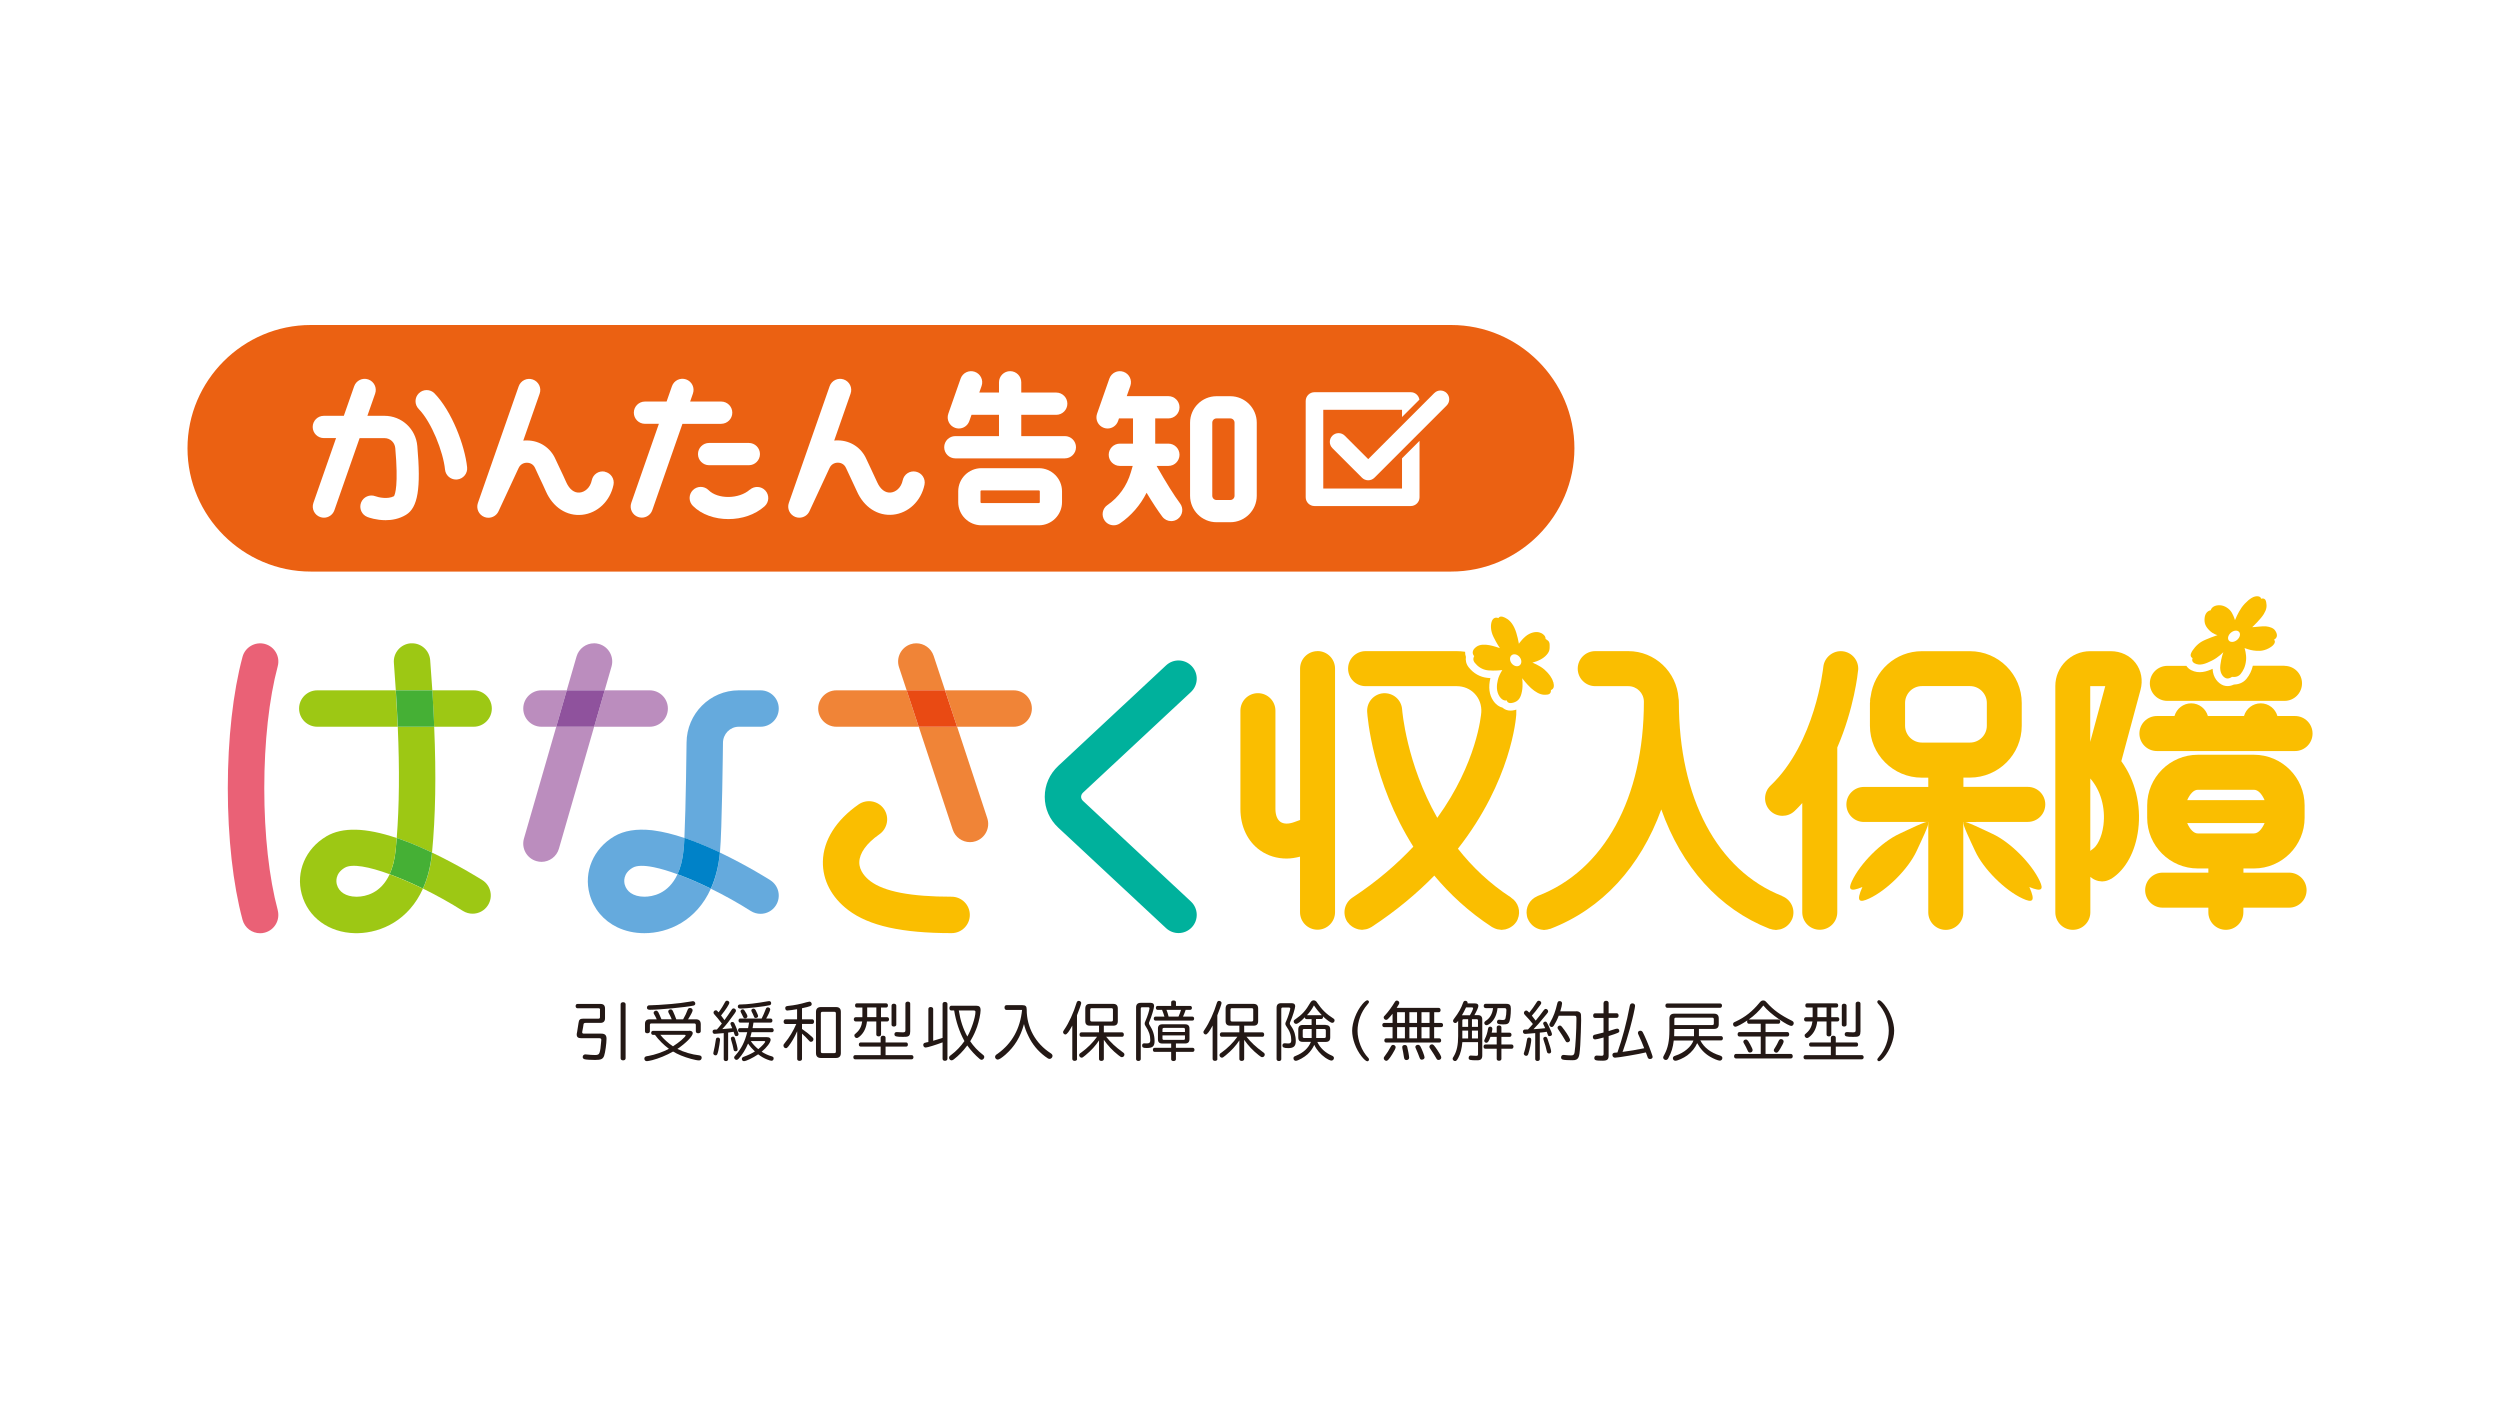 <svg width="400" height="225" viewBox="0 0 400 225" fill="none" xmlns="http://www.w3.org/2000/svg">
<rect width="400" height="225" fill="white"/>
<g clip-path="url(#clip0_2205_17191)">
<path d="M96.014 161.548C96.014 161.409 95.931 161.325 95.792 161.325H92.405C92.22 161.325 92.099 161.186 92.099 160.973C92.099 160.759 92.22 160.629 92.405 160.629H96.07C96.562 160.629 96.803 160.87 96.803 161.362V162.93C96.803 163.413 96.543 163.663 96.07 163.663H93.686C93.445 163.672 93.361 163.747 93.352 163.988C93.324 164.238 93.268 164.517 93.166 165.027C93.148 165.092 93.148 165.12 93.148 165.148C93.148 165.315 93.24 165.38 93.435 165.38H96.181C96.785 165.38 97.044 165.621 97.044 166.196C97.044 166.948 96.84 168.414 96.664 168.915C96.478 169.444 96.172 169.592 95.217 169.592C94.474 169.592 93.723 169.546 93.509 169.471C93.333 169.416 93.231 169.286 93.231 169.128C93.231 168.878 93.407 168.701 93.658 168.701C93.695 168.701 93.732 168.701 93.89 168.72C94.298 168.766 94.818 168.803 95.217 168.803C95.662 168.803 95.829 168.711 95.931 168.414C96.033 168.117 96.117 167.597 96.172 166.781C96.181 166.642 96.2 166.484 96.2 166.475C96.209 166.437 96.209 166.382 96.209 166.363C96.209 166.196 96.098 166.113 95.894 166.113H92.981C92.498 166.113 92.275 165.927 92.275 165.528C92.275 165.417 92.285 165.361 92.34 165.101C92.387 164.879 92.489 164.22 92.563 163.682C92.628 163.153 92.795 162.986 93.305 162.986H95.773C95.912 162.986 95.996 162.902 95.996 162.763V161.557L96.014 161.548ZM100.097 169.332C100.097 169.527 99.93 169.657 99.698 169.657C99.457 169.657 99.299 169.527 99.299 169.332V160.676C99.299 160.481 99.466 160.351 99.698 160.351C99.93 160.351 100.097 160.481 100.097 160.676V169.332Z" fill="#231815"/>
<path d="M110.247 164.916C110.618 164.916 110.841 165.055 110.841 165.305C110.841 165.788 109.756 166.901 108.382 167.829C109.394 168.339 110.72 168.729 111.852 168.85C112.14 168.878 112.27 169.017 112.27 169.239C112.27 169.481 112.094 169.666 111.852 169.666C111.333 169.666 109.913 169.277 108.958 168.878C108.512 168.692 108.02 168.451 107.696 168.247C106.638 168.85 105.413 169.351 104.346 169.629C103.994 169.713 103.623 169.787 103.502 169.787C103.251 169.787 103.094 169.62 103.094 169.36C103.094 169.239 103.159 169.128 103.261 169.063C103.323 169.02 103.496 168.98 103.78 168.943C104.717 168.785 106.1 168.312 107.028 167.811C106.183 167.189 105.358 166.363 104.801 165.584H104.513C104.309 165.584 104.189 165.463 104.189 165.259C104.189 165.055 104.309 164.934 104.513 164.934H110.257L110.247 164.916ZM105.07 163.079C104.931 162.763 104.847 162.596 104.671 162.299C104.597 162.179 104.578 162.114 104.578 162.049C104.578 161.863 104.773 161.706 104.987 161.706C105.116 161.706 105.228 161.789 105.321 161.937C105.413 162.123 105.692 162.726 105.831 163.079H107.473C107.325 162.717 107.185 162.429 106.981 162.058C106.944 161.965 106.916 161.9 106.916 161.835C106.916 161.65 107.093 161.501 107.306 161.501C107.473 161.501 107.575 161.585 107.677 161.798C107.826 162.123 108.085 162.735 108.206 163.088H109.301C109.598 162.587 109.858 162.03 110.015 161.585C110.09 161.372 110.201 161.279 110.396 161.279C110.637 161.279 110.822 161.436 110.822 161.65C110.822 161.826 110.591 162.29 110.09 163.088H111.324C111.852 163.088 112.112 163.329 112.121 163.867V165.009C112.121 165.194 111.945 165.324 111.713 165.324C111.481 165.324 111.333 165.203 111.333 165.009V163.979C111.324 163.84 111.24 163.756 111.11 163.756H104.189C104.049 163.756 103.984 163.84 103.984 163.979V165.009C103.984 165.203 103.817 165.324 103.567 165.324C103.335 165.324 103.196 165.203 103.196 165.009V163.867C103.187 163.338 103.428 163.088 103.984 163.088H105.07V163.079ZM111.249 160.574C111.249 160.741 111.129 160.861 110.943 160.898C109.82 161.149 105.488 161.566 103.984 161.566C103.66 161.566 103.511 161.455 103.511 161.232C103.511 161.028 103.623 160.898 103.808 160.852C103.873 160.843 103.901 160.843 104.114 160.843C104.755 160.833 105.84 160.768 107.408 160.639C108.252 160.574 109.524 160.416 110.47 160.249C110.739 160.202 110.785 160.184 110.86 160.184C111.073 160.184 111.249 160.351 111.249 160.574ZM105.645 165.565C106.193 166.261 106.935 166.92 107.677 167.412C108.661 166.79 109.7 165.89 109.7 165.667C109.7 165.593 109.616 165.565 109.477 165.565H105.645Z" fill="#231815"/>
<path d="M114.719 164.702C114.942 164.461 115.09 164.276 115.499 163.765C114.998 163.116 114.617 162.643 114.302 162.309C114.19 162.188 114.163 162.114 114.163 162.012C114.163 161.817 114.33 161.65 114.524 161.65C114.673 161.65 114.71 161.668 114.97 161.975C115.369 161.455 115.786 160.787 116.009 160.332C116.083 160.193 116.185 160.11 116.324 160.11C116.519 160.11 116.696 160.267 116.696 160.434C116.696 160.676 116.111 161.566 115.369 162.476C115.573 162.745 115.768 163.005 115.916 163.218C116.232 162.791 116.761 162.021 117.039 161.594C117.15 161.409 117.243 161.344 117.382 161.344C117.577 161.344 117.753 161.52 117.753 161.706C117.753 161.826 117.725 161.882 117.521 162.179C116.677 163.366 116.269 163.886 115.564 164.656C116.028 164.628 116.547 164.573 117.159 164.517C117.067 164.303 116.983 164.099 116.937 163.988C116.881 163.895 116.872 163.849 116.872 163.784C116.872 163.626 117.011 163.506 117.187 163.506C117.299 163.506 117.401 163.571 117.475 163.682C117.596 163.905 117.92 164.693 118.059 165.092C118.152 165.361 118.162 165.389 118.162 165.473C118.162 165.658 118.032 165.779 117.837 165.779C117.642 165.779 117.596 165.732 117.493 165.435C117.475 165.352 117.447 165.268 117.429 165.241C117.41 165.185 117.391 165.139 117.382 165.083C116.992 165.148 116.788 165.176 116.501 165.213V169.471C116.501 169.648 116.362 169.778 116.157 169.778C115.944 169.778 115.796 169.657 115.796 169.471V165.296C115.304 165.343 114.478 165.417 114.348 165.417C114.144 165.417 114.014 165.278 114.014 165.055C114.014 164.879 114.107 164.777 114.274 164.74C114.274 164.74 114.398 164.733 114.645 164.721H114.747L114.719 164.702ZM115.211 166.354C115.211 166.54 115.016 167.755 114.933 168.108C114.775 168.757 114.719 168.859 114.487 168.859C114.293 168.859 114.125 168.701 114.125 168.525C114.125 168.494 114.141 168.414 114.172 168.284C114.274 167.894 114.432 167.078 114.543 166.308C114.571 166.103 114.673 166.011 114.868 166.011C115.081 166.011 115.202 166.131 115.202 166.354H115.211ZM117.614 166.224C117.8 166.79 118.022 167.709 118.022 167.894C118.022 168.08 117.902 168.21 117.698 168.21C117.54 168.21 117.438 168.135 117.391 168.005C117.391 168.005 117.379 167.944 117.354 167.82C117.308 167.514 117.169 167.003 116.974 166.354C116.946 166.224 116.937 166.187 116.937 166.141C116.937 165.983 117.085 165.862 117.28 165.862C117.456 165.862 117.521 165.946 117.614 166.215V166.224ZM120.555 163.617C120.509 164.007 120.463 164.211 120.416 164.498H123.515C123.663 164.498 123.793 164.665 123.793 164.842C123.793 165.018 123.673 165.157 123.515 165.157H120.258C120.166 165.528 120.128 165.695 120.054 165.946H122.717C123.088 165.946 123.302 166.094 123.302 166.363C123.302 166.781 122.68 167.607 121.864 168.275C122.327 168.581 122.958 168.878 123.441 168.998C123.682 169.063 123.784 169.165 123.784 169.342C123.784 169.574 123.645 169.722 123.432 169.722C123.311 169.722 123.033 169.638 122.717 169.509C122.235 169.314 121.845 169.091 121.307 168.692C120.425 169.286 119.386 169.787 119.024 169.787C118.839 169.787 118.69 169.62 118.69 169.425C118.69 169.314 118.755 169.202 118.867 169.137C118.867 169.137 118.944 169.107 119.099 169.045C119.646 168.85 120.314 168.534 120.787 168.237C120.379 167.857 119.989 167.412 119.692 166.966C119.303 167.903 118.774 168.757 118.171 169.407C118.069 169.518 117.948 169.583 117.846 169.583C117.651 169.583 117.466 169.397 117.466 169.212C117.466 169.091 117.475 169.072 117.698 168.822C118.607 167.811 119.173 166.679 119.553 165.157H118.356C118.208 165.157 118.087 165.018 118.087 164.842C118.087 164.647 118.208 164.498 118.356 164.498H119.692C119.757 164.201 119.804 163.905 119.85 163.617H118.412C118.273 163.617 118.162 163.478 118.162 163.292C118.162 163.116 118.273 162.967 118.412 162.967H121.864C122.049 162.615 122.346 161.938 122.541 161.409C122.606 161.251 122.708 161.177 122.847 161.177C123.06 161.177 123.237 161.316 123.237 161.501C123.237 161.696 122.912 162.429 122.587 162.967H123.32C123.469 162.967 123.589 163.107 123.589 163.292C123.589 163.478 123.478 163.617 123.32 163.617H120.565H120.555ZM118.56 160.713C119.563 160.704 121.028 160.527 122.801 160.212C122.977 160.175 122.995 160.175 123.051 160.175C123.255 160.175 123.385 160.305 123.385 160.499C123.385 160.676 123.302 160.796 123.153 160.833C122.476 161.019 119.423 161.372 118.468 161.372C118.189 161.372 118.05 161.26 118.05 161.038C118.05 160.843 118.189 160.713 118.393 160.713H118.56ZM119.377 162.086C119.535 162.364 119.59 162.513 119.59 162.606C119.59 162.791 119.423 162.93 119.219 162.93C119.052 162.93 118.978 162.865 118.894 162.689C118.848 162.568 118.709 162.29 118.56 162.012C118.514 161.91 118.486 161.854 118.486 161.798C118.486 161.631 118.653 161.492 118.83 161.492C119.006 161.492 119.08 161.566 119.368 162.086H119.377ZM120.128 166.567C120.37 166.966 120.852 167.477 121.325 167.866C121.91 167.384 122.429 166.827 122.429 166.66C122.429 166.595 122.355 166.567 122.225 166.567H120.138H120.128ZM120.908 161.631C121.14 162.105 121.298 162.457 121.298 162.578C121.298 162.745 121.131 162.875 120.917 162.875C120.75 162.875 120.694 162.819 120.611 162.606C120.518 162.374 120.472 162.262 120.277 161.882C120.24 161.789 120.212 161.743 120.212 161.678C120.212 161.511 120.36 161.381 120.555 161.381C120.694 161.381 120.815 161.464 120.899 161.622L120.908 161.631Z" fill="#231815"/>
<path d="M127.532 165.036C127.143 165.936 126.66 166.753 126.169 167.393C125.964 167.653 125.881 167.709 125.732 167.709C125.528 167.709 125.352 167.514 125.352 167.291C125.352 167.152 125.371 167.115 125.603 166.827C126.243 166.085 126.957 164.897 127.403 163.84H125.677C125.501 163.84 125.38 163.682 125.38 163.468C125.38 163.255 125.501 163.097 125.677 163.097H127.532V161.474C127.171 161.548 126.104 161.687 125.964 161.687C125.77 161.687 125.64 161.529 125.64 161.316C125.64 161.065 125.742 160.982 126.104 160.945C127.106 160.843 128.052 160.657 129.045 160.36C129.305 160.292 129.459 160.258 129.509 160.258C129.713 160.258 129.871 160.434 129.871 160.648C129.871 160.945 129.676 161.028 128.321 161.316V163.088H129.963C130.13 163.088 130.251 163.255 130.251 163.459C130.251 163.673 130.13 163.83 129.963 163.83H128.321V164.637C129.063 165.157 129.462 165.463 129.963 165.936C130.084 166.048 130.149 166.159 130.149 166.289C130.149 166.512 129.982 166.688 129.778 166.688C129.601 166.688 129.564 166.66 129.36 166.419C129.082 166.103 128.729 165.742 128.321 165.38V169.434C128.321 169.62 128.173 169.741 127.931 169.741C127.69 169.741 127.551 169.62 127.551 169.434V165.027L127.532 165.036ZM133.758 161.13C134.278 161.13 134.537 161.381 134.537 161.91V168.497C134.537 169.008 134.268 169.277 133.758 169.277H131.336C130.826 169.277 130.557 169.008 130.557 168.497V161.91C130.557 161.399 130.826 161.13 131.336 161.13H133.758ZM131.336 168.265C131.336 168.432 131.42 168.497 131.587 168.497H133.498C133.665 168.497 133.74 168.423 133.74 168.265V162.132C133.74 161.965 133.656 161.891 133.498 161.891H131.587C131.411 161.891 131.346 161.965 131.336 162.132V168.265Z" fill="#231815"/>
<path d="M140.903 166.02C140.903 165.834 141.07 165.714 141.302 165.714C141.534 165.714 141.691 165.834 141.691 166.02V166.79H144.976C145.152 166.79 145.264 166.929 145.264 167.133C145.264 167.337 145.152 167.458 144.976 167.458H141.691V168.822H145.867C146.034 168.822 146.154 168.961 146.154 169.156C146.154 169.351 146.034 169.49 145.867 169.49H136.82C136.644 169.49 136.533 169.36 136.533 169.156C136.533 168.952 136.644 168.822 136.82 168.822H140.903V167.458H137.711C137.535 167.458 137.414 167.328 137.414 167.133C137.414 166.929 137.535 166.79 137.711 166.79H140.903V166.02ZM140.968 162.754H141.96C142.127 162.754 142.248 162.893 142.248 163.088C142.248 163.283 142.127 163.431 141.96 163.431H140.968V165.528C140.968 165.704 140.81 165.825 140.587 165.825C140.365 165.825 140.207 165.714 140.207 165.528V163.431H138.713C138.602 164.452 138.221 165.241 137.581 165.807C137.349 166.011 137.21 166.085 137.071 166.085C136.885 166.085 136.7 165.89 136.7 165.695C136.7 165.528 136.718 165.51 137.015 165.259C137.553 164.795 137.859 164.183 137.952 163.431H136.895C136.728 163.431 136.607 163.274 136.607 163.088C136.607 162.902 136.728 162.754 136.895 162.754H137.98V161.205H137.08C136.913 161.205 136.811 161.075 136.811 160.871C136.811 160.666 136.913 160.537 137.08 160.537H141.793C141.96 160.537 142.072 160.676 142.072 160.871C142.072 161.065 141.96 161.205 141.793 161.205H140.958V162.754H140.968ZM138.75 161.195V162.745H140.216V161.195H138.75ZM143.408 163.96C143.408 164.127 143.241 164.248 143.018 164.248C142.796 164.248 142.647 164.136 142.647 163.96V160.898C142.647 160.713 142.805 160.592 143.018 160.592C143.232 160.592 143.408 160.722 143.408 160.898V163.96ZM145.625 165.074C145.625 165.491 145.533 165.704 145.301 165.807C145.143 165.881 144.985 165.899 144.466 165.899C143.343 165.899 143.111 165.825 143.111 165.473C143.111 165.25 143.241 165.129 143.491 165.129C143.519 165.129 143.538 165.129 143.631 165.139C143.909 165.157 144.224 165.176 144.438 165.176C144.772 165.176 144.865 165.101 144.865 164.851V160.564C144.865 160.388 145.032 160.258 145.254 160.258C145.477 160.258 145.635 160.388 145.635 160.564V165.074H145.625Z" fill="#231815"/>
<path d="M150.803 166.781C149.754 167.18 148.362 167.607 148.103 167.607C147.889 167.607 147.722 167.43 147.722 167.189C147.722 167.05 147.796 166.92 147.926 166.864C148.001 166.836 148.028 166.827 148.27 166.771C148.399 166.753 148.464 166.734 148.539 166.725V161.437C148.539 161.242 148.678 161.121 148.91 161.121C149.142 161.121 149.309 161.242 149.309 161.437V166.521C149.698 166.419 150.561 166.141 150.812 166.057V160.629C150.812 160.434 150.97 160.305 151.192 160.305C151.415 160.305 151.591 160.434 151.591 160.629V169.406C151.591 169.601 151.424 169.731 151.192 169.731C150.96 169.731 150.812 169.601 150.812 169.406V166.781H150.803ZM155.228 166.595C155.776 167.412 156.425 168.108 157.251 168.748C157.427 168.878 157.483 168.98 157.483 169.128C157.483 169.342 157.269 169.573 157.065 169.573C156.954 169.573 156.852 169.527 156.731 169.416C156.026 168.822 155.33 168.07 154.764 167.272C154.078 168.191 153.428 168.859 152.612 169.499C152.454 169.611 152.352 169.657 152.241 169.657C152.037 169.657 151.842 169.444 151.842 169.23C151.842 169.137 151.888 169.026 151.972 168.952C151.972 168.952 152.058 168.884 152.231 168.748C152.964 168.21 153.753 167.384 154.31 166.577C153.502 165.101 152.946 163.422 152.667 161.678H152.204C152.018 161.678 151.907 161.539 151.907 161.307C151.907 161.075 152.027 160.917 152.204 160.917H156.221C156.685 160.917 156.898 161.13 156.898 161.594C156.898 162.16 156.648 163.385 156.342 164.266C156.082 164.999 155.766 165.695 155.414 166.289C155.395 166.332 155.349 166.413 155.275 166.53L155.238 166.595H155.228ZM153.41 161.678C153.651 163.274 154.096 164.61 154.774 165.844C155.423 164.721 156.073 162.763 156.073 161.9C156.073 161.733 155.989 161.678 155.794 161.678H153.41Z" fill="#231815"/>
<path d="M163.56 160.824C164.089 160.824 164.274 161 164.274 161.529C164.265 164.387 165.685 166.957 168.097 168.506C168.31 168.646 168.403 168.776 168.403 168.943C168.403 169.193 168.181 169.425 167.939 169.425C167.772 169.425 167.633 169.351 167.216 169.035C166.047 168.154 165.174 167.096 164.543 165.769C164.2 165.064 163.968 164.461 163.838 163.849C163.282 165.909 162.345 167.439 160.869 168.748C160.266 169.267 159.858 169.536 159.635 169.536C159.413 169.536 159.208 169.323 159.208 169.1C159.208 168.98 159.273 168.859 159.376 168.766C159.376 168.766 159.478 168.695 159.682 168.553C161.936 166.911 163.226 164.591 163.532 161.594H161.046C160.851 161.594 160.721 161.446 160.721 161.204C160.721 160.963 160.851 160.824 161.046 160.824H163.569H163.56Z" fill="#231815"/>
<path d="M172.337 169.425C172.337 169.611 172.189 169.74 171.957 169.74C171.725 169.74 171.567 169.62 171.567 169.425V164.09C171.057 165.055 170.695 165.519 170.463 165.519C170.277 165.519 170.092 165.333 170.092 165.138C170.092 165.027 170.11 164.999 170.277 164.749C171.01 163.7 171.78 162.012 172.254 160.444C172.319 160.24 172.43 160.138 172.588 160.138C172.81 160.138 172.996 160.295 172.996 160.481C172.996 160.639 172.634 161.687 172.319 162.448V169.416L172.337 169.425ZM176.624 165.176H179.518C179.695 165.176 179.815 165.315 179.815 165.537C179.815 165.76 179.704 165.881 179.518 165.881H176.985C177.737 166.818 178.507 167.532 179.63 168.349C179.834 168.479 179.908 168.59 179.908 168.738C179.908 168.952 179.723 169.147 179.518 169.147C179.37 169.147 179.305 169.119 178.943 168.831C177.997 168.089 177.273 167.31 176.614 166.372V169.444C176.614 169.629 176.457 169.75 176.225 169.75C175.993 169.75 175.844 169.629 175.844 169.444V166.465C175.306 167.3 174.592 168.089 173.673 168.84C173.256 169.184 173.191 169.23 173.042 169.23C172.857 169.23 172.662 169.026 172.662 168.822C172.662 168.729 172.708 168.627 172.782 168.553C172.782 168.553 172.878 168.485 173.07 168.349C173.998 167.681 174.916 166.753 175.529 165.881H173.014C172.838 165.881 172.727 165.742 172.727 165.537C172.727 165.324 172.847 165.176 173.014 165.176H175.844V164.109H174.378C173.887 164.109 173.645 163.877 173.645 163.385V161.362C173.645 160.861 173.887 160.62 174.378 160.62H178.108C178.609 160.62 178.85 160.87 178.85 161.362V163.385C178.85 163.877 178.618 164.109 178.108 164.109H176.614V165.176H176.624ZM174.434 163.199C174.434 163.366 174.527 163.441 174.675 163.441H177.83C177.997 163.441 178.071 163.357 178.071 163.199V161.548C178.071 161.381 177.997 161.307 177.83 161.307H174.675C174.508 161.307 174.443 161.39 174.434 161.548V163.199Z" fill="#231815"/>
<path d="M182.756 161.158C182.589 161.158 182.524 161.232 182.524 161.381V169.453C182.524 169.629 182.357 169.759 182.144 169.759C181.931 169.759 181.773 169.638 181.773 169.453V161.186C181.773 160.703 182.023 160.453 182.506 160.453H184.102C184.473 160.453 184.658 160.629 184.658 160.963C184.658 161.297 184.222 162.735 183.916 163.431C183.851 163.552 183.833 163.635 183.833 163.71C183.833 163.812 183.861 163.895 183.944 164.016C184.482 164.86 184.733 165.649 184.733 166.567C184.733 167.402 184.427 167.681 183.48 167.681C182.877 167.681 182.738 167.597 182.738 167.263C182.738 167.05 182.868 166.929 183.1 166.929C183.128 166.929 183.174 166.929 183.22 166.938C183.322 166.948 183.415 166.948 183.499 166.948C183.898 166.948 184.046 166.799 184.046 166.428C184.046 165.63 183.814 164.962 183.285 164.164C183.183 164.007 183.146 163.914 183.146 163.784C183.146 163.654 183.165 163.58 183.313 163.264C183.591 162.633 183.916 161.603 183.916 161.334C183.916 161.214 183.851 161.158 183.694 161.158H182.775H182.756ZM188.147 167.653H190.838C191.005 167.653 191.116 167.783 191.116 167.968C191.116 168.163 190.995 168.302 190.838 168.302H188.147V169.481C188.147 169.657 187.989 169.768 187.767 169.768C187.544 169.768 187.386 169.657 187.386 169.481V168.302H184.742C184.566 168.302 184.464 168.172 184.464 167.968C184.464 167.764 184.566 167.653 184.742 167.653H187.386V166.966H185.967C185.494 166.966 185.271 166.744 185.271 166.27V164.582C185.271 164.118 185.503 163.886 185.967 163.886H189.622C190.086 163.886 190.318 164.118 190.318 164.582V166.252C190.318 166.725 190.086 166.957 189.613 166.957H188.147V167.644V167.653ZM187.386 160.36C187.386 160.184 187.535 160.073 187.767 160.073C187.999 160.073 188.156 160.184 188.156 160.36V160.945H190.43C190.597 160.945 190.708 161.075 190.708 161.26C190.708 161.446 190.597 161.576 190.43 161.576H189.706C189.622 161.854 189.427 162.355 189.279 162.661H190.791C190.958 162.661 191.06 162.791 191.06 162.977C191.06 163.171 190.958 163.292 190.791 163.292H184.863C184.714 163.292 184.603 163.171 184.603 162.977C184.603 162.791 184.705 162.661 184.863 162.661H186.31C186.18 162.234 186.087 161.956 185.93 161.576H185.206C185.057 161.576 184.937 161.446 184.937 161.251C184.937 161.075 185.048 160.945 185.206 160.945H187.386V160.36ZM189.594 164.693C189.594 164.535 189.511 164.461 189.363 164.461H186.226C186.069 164.461 185.995 164.554 185.995 164.693V165.12H189.594V164.693ZM185.995 165.667V166.159C185.995 166.317 186.078 166.382 186.226 166.382H189.363C189.53 166.382 189.594 166.308 189.594 166.15V165.667H185.995ZM186.635 161.576C186.737 161.817 186.895 162.281 186.978 162.661H188.555C188.741 162.262 188.843 161.984 188.964 161.576H186.625H186.635Z" fill="#231815"/>
<path d="M194.79 169.425C194.79 169.611 194.642 169.74 194.41 169.74C194.178 169.74 194.02 169.62 194.02 169.425V164.09C193.51 165.055 193.148 165.519 192.916 165.519C192.73 165.519 192.545 165.333 192.545 165.138C192.545 165.027 192.563 164.999 192.73 164.749C193.463 163.7 194.234 162.012 194.707 160.444C194.772 160.24 194.883 160.138 195.041 160.138C195.263 160.138 195.449 160.295 195.449 160.481C195.449 160.639 195.087 161.687 194.772 162.448V169.416L194.79 169.425ZM199.077 165.176H201.972C202.148 165.176 202.268 165.315 202.268 165.537C202.268 165.76 202.157 165.881 201.972 165.881H199.439C200.19 166.818 200.96 167.532 202.083 168.349C202.287 168.479 202.361 168.59 202.361 168.738C202.361 168.952 202.176 169.147 201.972 169.147C201.823 169.147 201.758 169.119 201.396 168.831C200.45 168.089 199.726 167.31 199.068 166.372V169.444C199.068 169.629 198.91 169.75 198.678 169.75C198.446 169.75 198.297 169.629 198.297 169.444V166.465C197.759 167.3 197.045 168.089 196.126 168.84C195.709 169.184 195.644 169.23 195.495 169.23C195.31 169.23 195.115 169.026 195.115 168.822C195.115 168.729 195.161 168.627 195.236 168.553C195.236 168.553 195.331 168.485 195.523 168.349C196.451 167.681 197.37 166.753 197.982 165.881H195.468C195.291 165.881 195.18 165.742 195.18 165.537C195.18 165.324 195.301 165.176 195.468 165.176H198.297V164.109H196.831C196.34 164.109 196.098 163.877 196.098 163.385V161.362C196.098 160.861 196.34 160.62 196.831 160.62H200.561C201.062 160.62 201.304 160.87 201.304 161.362V163.385C201.304 163.877 201.072 164.109 200.561 164.109H199.068V165.176H199.077ZM196.878 163.199C196.878 163.366 196.971 163.441 197.119 163.441H200.274C200.441 163.441 200.515 163.357 200.515 163.199V161.548C200.515 161.381 200.441 161.307 200.274 161.307H197.119C196.952 161.307 196.887 161.39 196.878 161.548V163.199Z" fill="#231815"/>
<path d="M206.657 160.509C207.037 160.509 207.232 160.676 207.232 160.991C207.232 161.307 206.787 162.745 206.462 163.459C206.397 163.58 206.379 163.663 206.379 163.747C206.379 163.877 206.388 163.904 206.611 164.229C207.074 164.869 207.325 165.695 207.325 166.567C207.325 167.384 206.991 167.699 206.128 167.699C205.423 167.699 205.191 167.588 205.191 167.272C205.191 167.05 205.321 166.92 205.544 166.92C205.544 166.92 205.587 166.923 205.673 166.929C205.813 166.948 206.017 166.957 206.11 166.957C206.471 166.957 206.601 166.827 206.601 166.437C206.601 165.639 206.379 165.009 205.813 164.201C205.701 164.053 205.655 163.932 205.655 163.812C205.655 163.691 205.673 163.617 205.822 163.311C206.045 162.828 206.444 161.594 206.444 161.381C206.444 161.26 206.36 161.205 206.202 161.205H205.237C205.07 161.205 205.005 161.279 205.005 161.436V169.462C205.005 169.648 204.857 169.768 204.634 169.768C204.412 169.768 204.254 169.648 204.254 169.462V161.242C204.254 160.75 204.495 160.509 204.987 160.509H206.638H206.657ZM212.122 164.007C212.604 164.007 212.836 164.248 212.836 164.73V165.992C212.836 166.475 212.604 166.706 212.122 166.706H210.767C211.203 167.662 212.048 168.451 213.096 168.896C213.328 168.998 213.43 169.11 213.43 169.286C213.43 169.509 213.244 169.694 213.031 169.694C212.836 169.694 212.465 169.518 212.029 169.221C211.287 168.701 210.637 167.95 210.285 167.18C210.044 167.718 209.645 168.275 209.218 168.673C208.698 169.156 207.668 169.731 207.325 169.731C207.121 169.731 206.954 169.555 206.954 169.332C206.954 169.128 207.019 169.054 207.306 168.943C208.531 168.451 209.357 167.699 209.747 166.697H208.429C207.947 166.697 207.724 166.465 207.724 165.983V164.721C207.724 164.229 207.956 163.997 208.429 163.997H209.858V163.06H209.069C208.884 163.06 208.782 162.958 208.772 162.763C208.067 163.496 207.631 163.821 207.371 163.821C207.177 163.821 206.991 163.635 206.991 163.441C206.991 163.283 207.056 163.209 207.288 163.06C208.336 162.336 208.921 161.696 209.654 160.425C209.802 160.175 209.969 160.054 210.183 160.054C210.359 160.054 210.526 160.138 210.647 160.286C210.665 160.314 210.684 160.332 210.758 160.453C211.5 161.548 212.252 162.272 213.3 162.93C213.467 163.023 213.532 163.134 213.532 163.274C213.532 163.487 213.365 163.654 213.161 163.654C212.92 163.654 212.363 163.264 211.667 162.615C211.686 162.68 211.686 162.698 211.686 162.735C211.686 162.921 211.574 163.042 211.389 163.042H210.563V163.979H212.094L212.122 164.007ZM208.661 164.637C208.522 164.637 208.438 164.721 208.438 164.851V165.862C208.438 166.001 208.522 166.076 208.661 166.076H209.867V164.637H208.661ZM211.417 162.429C211.417 162.429 211.454 162.429 211.5 162.439L211.454 162.392C211.101 162.03 210.647 161.483 210.229 160.861C209.904 161.483 209.589 161.919 209.116 162.429H211.426H211.417ZM211.899 166.076C212.048 166.076 212.131 166.001 212.131 165.862V164.851C212.131 164.721 212.038 164.637 211.899 164.637H210.591V166.076H211.899Z" fill="#231815"/>
<path d="M219.044 160.323C219.044 160.397 218.942 160.552 218.738 160.787C217.791 161.873 217.207 163.45 217.207 164.934C217.207 166.419 217.875 168.163 218.923 169.258C219.016 169.36 219.044 169.425 219.044 169.527C219.044 169.666 218.923 169.805 218.775 169.805C218.58 169.805 218.264 169.536 217.856 169.026C216.947 167.876 216.344 166.252 216.344 164.925C216.344 163.598 217.021 161.798 217.986 160.657C218.339 160.249 218.608 160.045 218.775 160.045C218.914 160.045 219.044 160.175 219.044 160.332V160.323Z" fill="#231815"/>
<path d="M229.463 163.673H230.595C230.771 163.673 230.892 163.812 230.892 164.007C230.892 164.211 230.78 164.341 230.595 164.341H229.463V166.131H230.279C230.465 166.131 230.585 166.27 230.585 166.475C230.585 166.679 230.465 166.809 230.279 166.809H221.79C221.613 166.809 221.493 166.679 221.493 166.475C221.493 166.27 221.613 166.131 221.79 166.131H222.81V164.341H221.465C221.279 164.341 221.168 164.211 221.168 164.007C221.168 163.802 221.289 163.673 221.465 163.673H222.81V162.197C222.588 162.494 222.43 162.671 222.087 163.023C221.994 163.125 221.892 163.181 221.78 163.181C221.576 163.181 221.391 162.995 221.391 162.8C221.391 162.671 221.418 162.615 221.678 162.364C222.124 161.882 222.708 161.084 223.172 160.314C223.265 160.156 223.376 160.091 223.497 160.091C223.701 160.091 223.886 160.267 223.886 160.453C223.886 160.574 223.803 160.75 223.506 161.195L223.469 161.26H230.196C230.372 161.26 230.493 161.409 230.493 161.613C230.493 161.826 230.381 161.956 230.196 161.956H229.472V163.682L229.463 163.673ZM223.302 167.569C223.302 167.736 223.116 168.108 222.773 168.655C222.263 169.471 222.031 169.731 221.808 169.731C221.604 169.731 221.4 169.518 221.4 169.314C221.4 169.193 221.428 169.137 221.585 168.943C221.892 168.553 222.235 168.015 222.504 167.504C222.625 167.263 222.727 167.18 222.903 167.18C223.116 167.18 223.311 167.365 223.311 167.579L223.302 167.569ZM223.534 163.673H224.786V161.947H223.534V163.673ZM223.534 164.341V166.131H224.786V164.341H223.534ZM225.167 167.551C225.288 167.996 225.464 168.989 225.464 169.23C225.464 169.453 225.287 169.611 225.028 169.611C224.889 169.611 224.759 169.536 224.703 169.425C224.675 169.379 224.675 169.351 224.638 169.184C224.601 168.943 224.555 168.674 224.508 168.395C224.471 168.173 224.425 167.959 224.378 167.727C224.36 167.616 224.36 167.588 224.36 167.532C224.36 167.319 224.517 167.198 224.786 167.198C224.991 167.198 225.102 167.3 225.176 167.542L225.167 167.551ZM225.501 163.673H226.726V161.947H225.501V163.673ZM225.501 164.341V166.131H226.726V164.341H225.501ZM227.236 167.375C227.514 167.866 227.932 168.961 227.932 169.184C227.932 169.388 227.737 169.546 227.496 169.546C227.292 169.546 227.227 169.481 227.115 169.184C227.013 168.896 226.707 168.135 226.531 167.755C226.475 167.644 226.457 167.569 226.457 167.504C226.457 167.319 226.642 167.17 226.883 167.17C227.023 167.17 227.152 167.254 227.227 167.384L227.236 167.375ZM227.44 163.673H228.73V161.947H227.44V163.673ZM227.44 164.341V166.131H228.73V164.341H227.44ZM230.01 168.07C230.391 168.609 230.604 169.026 230.604 169.202C230.604 169.416 230.418 169.592 230.186 169.592C229.992 169.592 229.917 169.546 229.769 169.267C229.565 168.896 229.333 168.544 228.813 167.755C228.72 167.634 228.702 167.569 228.702 167.477C228.702 167.273 228.887 167.096 229.11 167.096C229.333 167.096 229.426 167.198 230.019 168.061L230.01 168.07Z" fill="#231815"/>
<path d="M233.972 166.771C233.888 167.773 233.675 168.599 233.332 169.239C233.109 169.657 232.998 169.768 232.803 169.768C232.608 169.768 232.422 169.583 232.422 169.397C232.422 169.295 232.432 169.277 232.617 168.98C233.09 168.182 233.304 167.18 233.304 165.788V163.338C233.09 163.617 232.998 163.682 232.831 163.682C232.645 163.682 232.487 163.515 232.487 163.348C232.487 163.227 232.515 163.171 232.664 162.977C233.406 161.993 233.768 161.353 234.111 160.397C234.176 160.221 234.287 160.128 234.436 160.128C234.658 160.128 234.816 160.258 234.816 160.444C234.816 160.481 234.816 160.509 234.807 160.546H235.994C236.356 160.546 236.542 160.685 236.542 160.945C236.542 161.167 236.264 161.798 235.902 162.42H236.468C236.932 162.42 237.164 162.661 237.164 163.134V168.859C237.164 169.416 236.941 169.648 236.366 169.648C235.178 169.648 234.983 169.601 234.983 169.258C234.983 169.035 235.122 168.878 235.326 168.878C235.354 168.878 235.391 168.878 235.475 168.896C235.642 168.915 235.911 168.933 236.18 168.933C236.421 168.933 236.486 168.878 236.486 168.664V166.744H233.972V166.771ZM235.187 162.429C235.466 161.984 235.698 161.464 235.698 161.316C235.698 161.223 235.633 161.186 235.503 161.186H234.556L234.538 161.242C234.371 161.631 234.065 162.197 233.907 162.439H235.197L235.187 162.429ZM234.185 163.069C234.055 163.069 233.972 163.144 233.972 163.274V164.294H234.9V163.069H234.185ZM234.9 164.897H233.972V166.15H234.9V164.897ZM235.512 164.294H236.477V163.274C236.477 163.144 236.403 163.069 236.273 163.069H235.512V164.294ZM236.477 166.15V164.897H235.512V166.15H236.477ZM239.474 164.368C239.474 164.192 239.632 164.071 239.845 164.071C240.058 164.071 240.225 164.192 240.225 164.368V165.231H241.552C241.719 165.231 241.84 165.37 241.84 165.565C241.84 165.76 241.719 165.899 241.552 165.899H240.225V167.115H241.858C242.035 167.115 242.155 167.254 242.155 167.458C242.155 167.671 242.035 167.801 241.858 167.801H240.225V169.416C240.225 169.601 240.077 169.722 239.845 169.722C239.613 169.722 239.474 169.611 239.474 169.416V167.801H237.665C237.488 167.801 237.368 167.671 237.368 167.458C237.368 167.245 237.488 167.115 237.665 167.115H239.474V165.899H238.472C238.221 166.604 238.054 166.846 237.813 166.846C237.637 166.846 237.479 166.706 237.479 166.53C237.479 166.447 237.498 166.4 237.572 166.252C237.841 165.686 237.971 165.268 238.091 164.591C238.138 164.368 238.24 164.266 238.435 164.266C238.639 164.266 238.778 164.405 238.778 164.628C238.778 164.721 238.75 164.879 238.667 165.231H239.474V164.368ZM237.692 161.288C237.507 161.288 237.395 161.158 237.395 160.954C237.395 160.741 237.507 160.611 237.692 160.611H240.995C241.543 160.611 241.738 160.815 241.738 161.39C241.738 162.448 241.608 163.357 241.413 163.626C241.246 163.849 241.07 163.904 240.476 163.904C239.734 163.904 239.52 163.812 239.52 163.515C239.52 163.292 239.65 163.153 239.863 163.153C239.863 163.153 239.944 163.162 240.105 163.181C240.216 163.19 240.337 163.199 240.439 163.199C240.717 163.199 240.838 163.125 240.884 162.912C240.968 162.615 241.023 162.077 241.023 161.65C241.023 161.381 240.94 161.297 240.699 161.297H239.604C239.492 162.364 239.103 163.171 238.453 163.719C238.203 163.923 237.971 164.034 237.822 164.034C237.646 164.034 237.488 163.858 237.488 163.673C237.488 163.552 237.553 163.45 237.683 163.357C238.37 162.94 238.778 162.244 238.889 161.297H237.683L237.692 161.288Z" fill="#231815"/>
<path d="M244.466 164.721C244.735 164.443 245.152 163.988 245.264 163.84C244.921 163.403 244.429 162.847 243.974 162.374C243.863 162.253 243.826 162.179 243.826 162.067C243.826 161.873 244.002 161.687 244.178 161.687C244.336 161.687 244.392 161.724 244.661 162.002L244.679 162.03C245.06 161.566 245.524 160.917 245.867 160.36C245.978 160.175 246.071 160.119 246.21 160.119C246.414 160.119 246.6 160.286 246.6 160.462C246.6 160.574 246.572 160.648 246.414 160.843C245.821 161.659 245.459 162.104 245.097 162.503L245.143 162.568C245.32 162.782 245.459 162.958 245.681 163.264L245.709 163.301C246.238 162.652 246.507 162.309 246.971 161.668C247.101 161.492 247.194 161.427 247.333 161.427C247.518 161.427 247.704 161.613 247.704 161.817C247.704 161.928 247.676 161.984 247.491 162.216C246.136 163.867 246.034 163.969 245.357 164.675C245.7 164.656 246.971 164.554 247.231 164.508L247.203 164.443C247.138 164.313 247.092 164.211 246.98 163.969C246.915 163.858 246.906 163.812 246.906 163.747C246.906 163.598 247.064 163.459 247.249 163.459C247.435 163.459 247.444 163.459 247.834 164.257C248.14 164.879 248.316 165.315 248.316 165.482C248.316 165.658 248.159 165.779 247.927 165.779C247.75 165.779 247.713 165.732 247.611 165.454C247.574 165.333 247.537 165.241 247.5 165.129L247.481 165.083C247.119 165.148 246.869 165.176 246.368 165.222V169.444C246.368 169.638 246.229 169.759 246.006 169.759C245.783 169.759 245.635 169.638 245.635 169.444V165.296L245.301 165.324L244.837 165.361C244.33 165.404 244.064 165.426 244.039 165.426C243.816 165.426 243.668 165.278 243.668 165.055C243.668 164.879 243.77 164.758 243.937 164.73C244.002 164.721 244.03 164.721 244.355 164.712H244.447L244.466 164.721ZM245.004 166.363C245.004 166.753 244.772 167.894 244.522 168.646C244.457 168.84 244.355 168.933 244.188 168.933C243.993 168.933 243.807 168.766 243.807 168.599C243.807 168.534 243.816 168.497 243.881 168.312C244.058 167.773 244.206 167.068 244.317 166.372C244.355 166.103 244.438 166.011 244.651 166.011C244.865 166.011 244.995 166.131 244.995 166.354L245.004 166.363ZM247.62 166.27C247.917 167.078 248.186 168.015 248.186 168.228C248.186 168.442 248.047 168.562 247.843 168.562C247.723 168.562 247.62 168.497 247.556 168.414C247.537 168.383 247.509 168.293 247.472 168.145C247.361 167.597 247.249 167.226 246.952 166.326C246.934 166.252 246.925 166.224 246.925 166.168C246.925 166.011 247.082 165.89 247.268 165.89C247.444 165.89 247.509 165.974 247.62 166.261V166.27ZM252.167 161.798C252.492 161.798 252.696 161.882 252.835 162.04C252.974 162.225 252.983 162.318 252.983 163.227C252.983 163.858 252.891 166.502 252.844 167.198C252.751 168.525 252.696 168.924 252.538 169.212C252.362 169.536 252.12 169.638 251.554 169.638C250.924 169.638 250.256 169.601 250.042 169.536C249.866 169.481 249.773 169.369 249.773 169.193C249.773 168.943 249.912 168.785 250.172 168.785C250.218 168.785 250.265 168.785 250.385 168.803C250.617 168.831 251.091 168.868 251.387 168.868C251.731 168.868 251.879 168.748 251.935 168.367C252.074 167.542 252.232 164.786 252.232 163.042C252.232 162.606 252.195 162.522 251.935 162.522H249.393C249.151 163.162 248.892 163.654 248.604 164.109C248.511 164.248 248.4 164.322 248.279 164.322C248.075 164.322 247.899 164.146 247.899 163.942C247.899 163.83 247.908 163.802 248.029 163.589C248.576 162.606 248.864 161.845 249.161 160.564C249.226 160.277 249.328 160.175 249.541 160.175C249.773 160.175 249.931 160.314 249.931 160.546C249.931 160.75 249.819 161.251 249.643 161.808H252.158L252.167 161.798ZM250.256 164.74C250.821 165.5 251.211 166.196 251.211 166.391C251.211 166.586 251.016 166.771 250.812 166.771C250.627 166.771 250.552 166.706 250.404 166.41C250.2 166.038 249.81 165.426 249.3 164.675C249.235 164.591 249.207 164.508 249.207 164.424C249.207 164.248 249.383 164.09 249.587 164.09C249.764 164.09 249.829 164.164 250.246 164.74H250.256Z" fill="#231815"/>
<path d="M256.583 160.453C256.583 160.258 256.75 160.128 256.982 160.128C257.214 160.128 257.381 160.267 257.381 160.453V162.123H258.68C258.856 162.123 258.977 162.281 258.977 162.494C258.977 162.708 258.856 162.856 258.68 162.856H257.381V164.971C257.845 164.842 258.086 164.758 258.476 164.628C258.578 164.6 258.671 164.582 258.745 164.582C258.949 164.582 259.088 164.73 259.088 164.962C259.088 165.203 258.977 165.259 257.381 165.769V168.896C257.381 169.527 257.158 169.713 256.388 169.713C255.303 169.713 255.089 169.638 255.089 169.277C255.089 169.045 255.247 168.887 255.479 168.887C255.516 168.887 255.525 168.887 255.609 168.896C255.795 168.915 256.008 168.924 256.249 168.924C256.49 168.924 256.574 168.85 256.574 168.618V166.001C255.776 166.215 255.358 166.308 255.229 166.308C254.997 166.308 254.857 166.168 254.857 165.909C254.857 165.76 254.941 165.63 255.071 165.575C255.108 165.556 255.164 165.547 255.405 165.491C255.822 165.398 256.064 165.333 256.565 165.203V162.865H255.201C255.015 162.865 254.904 162.726 254.904 162.503C254.904 162.281 255.015 162.132 255.201 162.132H256.565V160.462L256.583 160.453ZM259.673 168.293C260.916 168.126 261.64 168.005 263.069 167.718C262.735 166.855 262.623 166.586 262.15 165.547C262.085 165.408 262.067 165.333 262.067 165.25C262.067 165.055 262.234 164.916 262.456 164.916C262.623 164.916 262.753 164.999 262.837 165.148C263.124 165.658 263.848 167.356 264.163 168.284C264.337 168.76 264.423 169.032 264.423 169.1C264.423 169.304 264.247 169.444 263.996 169.444C263.848 169.444 263.718 169.369 263.653 169.239C263.635 169.202 263.625 169.165 263.533 168.915C263.44 168.646 263.421 168.59 263.338 168.386C262.215 168.664 258.875 169.23 258.402 169.23C258.16 169.23 257.984 169.045 257.984 168.785C257.984 168.609 258.096 168.479 258.272 168.442C258.337 168.423 258.355 168.423 258.791 168.395C259.543 166.298 260.267 163.598 260.768 160.926C260.814 160.676 260.953 160.536 261.176 160.536C261.436 160.536 261.612 160.703 261.612 160.935C261.612 161.242 261.222 162.967 260.805 164.498C260.415 165.909 260.053 167.105 259.636 168.256L259.608 168.321H259.691L259.673 168.293Z" fill="#231815"/>
<path d="M272.059 166.484C272.672 167.634 273.711 168.432 275.204 168.887C275.455 168.97 275.576 169.091 275.576 169.286C275.576 169.527 275.399 169.703 275.167 169.703C274.898 169.703 274.156 169.397 273.609 169.072C272.727 168.553 272.068 167.848 271.549 166.901C271.233 167.644 270.667 168.339 269.953 168.868C269.378 169.286 268.413 169.722 268.06 169.722C267.838 169.722 267.661 169.546 267.661 169.314C267.661 169.175 267.735 169.063 267.865 168.989C267.903 168.961 267.912 168.961 268.097 168.896C269.443 168.46 270.621 167.477 270.946 166.484H267.8C267.671 167.606 267.439 168.339 266.984 169.202C266.91 169.351 266.891 169.388 266.873 169.416C266.78 169.536 266.669 169.601 266.548 169.601C266.307 169.601 266.103 169.406 266.103 169.193C266.103 169.113 266.174 168.949 266.316 168.701C266.863 167.699 267.105 166.53 267.105 164.879V162.986C267.105 162.457 267.355 162.188 267.884 162.188H274.249C274.75 162.188 275 162.439 275 162.94V163.886C275 164.387 274.75 164.628 274.249 164.628H271.827V165.779H275.381C275.548 165.779 275.668 165.936 275.668 166.122C275.668 166.308 275.548 166.465 275.381 166.465H272.059V166.484ZM275.214 160.555C275.399 160.555 275.52 160.694 275.52 160.898C275.52 161.112 275.399 161.251 275.214 161.251H266.78C266.585 161.251 266.464 161.112 266.464 160.898C266.464 160.685 266.585 160.555 266.78 160.555H275.214ZM267.884 164.637V164.879C267.884 165.222 267.884 165.287 267.865 165.788H271.039V164.637H267.884ZM273.98 164.007C274.128 164.007 274.212 163.923 274.212 163.784V163.06C274.212 162.902 274.128 162.828 273.98 162.828H268.125C267.958 162.828 267.893 162.912 267.893 163.069V164.007H273.989H273.98Z" fill="#231815"/>
<path d="M279.825 163.802C279.649 163.802 279.538 163.663 279.538 163.459C279.538 163.385 279.547 163.348 279.575 163.274C278.74 163.83 277.905 164.276 277.664 164.276C277.459 164.276 277.292 164.09 277.292 163.877C277.292 163.663 277.376 163.58 277.701 163.45C279.25 162.726 280.373 161.835 281.56 160.388C281.755 160.156 281.894 160.073 282.117 160.073C282.34 160.073 282.451 160.138 282.73 160.462C283.759 161.603 284.873 162.411 286.673 163.301C286.886 163.403 286.997 163.533 286.997 163.71C286.997 163.942 286.821 164.146 286.626 164.146C286.357 164.146 285.652 163.765 284.752 163.153C283.527 162.309 282.785 161.659 282.136 160.88C281.449 161.761 280.67 162.513 279.798 163.116H284.548C284.715 163.116 284.836 163.274 284.836 163.459C284.836 163.663 284.715 163.802 284.548 163.802H282.488V165.129H285.977C286.153 165.129 286.274 165.287 286.274 165.491C286.274 165.695 286.153 165.844 285.977 165.844H282.488V168.627H286.543C286.719 168.627 286.84 168.794 286.84 168.998C286.84 169.202 286.719 169.351 286.543 169.351H277.747C277.571 169.351 277.45 169.202 277.45 168.998C277.45 168.785 277.58 168.627 277.747 168.627H281.718V165.844H278.304C278.137 165.844 278.016 165.704 278.016 165.491C278.016 165.278 278.137 165.129 278.304 165.129H281.718V163.802H279.816H279.825ZM279.696 166.539C279.853 166.753 280.206 167.421 280.326 167.699C280.41 167.903 280.419 167.95 280.419 168.033C280.419 168.247 280.243 168.404 280.002 168.404C279.807 168.404 279.723 168.33 279.621 168.089C279.482 167.755 279.241 167.291 279.018 166.911C278.953 166.827 278.935 166.744 278.935 166.669C278.935 166.484 279.12 166.326 279.343 166.326C279.473 166.326 279.584 166.4 279.686 166.539H279.696ZM285.383 166.632C285.383 166.799 285.188 167.208 284.873 167.727C284.529 168.312 284.4 168.432 284.223 168.432C284.01 168.432 283.806 168.237 283.806 168.052C283.806 167.95 283.834 167.885 283.954 167.709C284.186 167.347 284.446 166.883 284.594 166.53C284.678 166.354 284.799 166.252 284.956 166.252C285.188 166.252 285.383 166.428 285.383 166.632Z" fill="#231815"/>
<path d="M292.935 166.02C292.935 165.834 293.102 165.714 293.334 165.714C293.566 165.714 293.724 165.834 293.724 166.02V166.79H297.009C297.185 166.79 297.296 166.929 297.296 167.133C297.296 167.337 297.185 167.458 297.009 167.458H293.724V168.822H297.899C298.066 168.822 298.187 168.961 298.187 169.156C298.187 169.351 298.066 169.49 297.899 169.49H288.853C288.677 169.49 288.565 169.36 288.565 169.156C288.565 168.952 288.677 168.822 288.853 168.822H292.935V167.458H289.744C289.567 167.458 289.447 167.328 289.447 167.133C289.447 166.929 289.567 166.79 289.744 166.79H292.935V166.02ZM293.01 162.754H294.002C294.169 162.754 294.29 162.893 294.29 163.088C294.29 163.283 294.169 163.431 294.002 163.431H293.01V165.528C293.01 165.704 292.852 165.825 292.629 165.825C292.407 165.825 292.249 165.714 292.249 165.528V163.431H290.755C290.644 164.452 290.263 165.241 289.623 165.807C289.391 166.011 289.252 166.085 289.113 166.085C288.927 166.085 288.742 165.89 288.742 165.695C288.742 165.528 288.76 165.51 289.057 165.259C289.595 164.795 289.901 164.183 289.994 163.431H288.937C288.77 163.431 288.649 163.274 288.649 163.088C288.649 162.902 288.77 162.754 288.937 162.754H290.022V161.205H289.122C288.955 161.205 288.853 161.075 288.853 160.871C288.853 160.666 288.955 160.537 289.122 160.537H293.835C294.002 160.537 294.114 160.676 294.114 160.871C294.114 161.065 294.002 161.205 293.835 161.205H293V162.754H293.01ZM290.783 161.195V162.745H292.249V161.195H290.783ZM295.45 163.96C295.45 164.127 295.283 164.248 295.06 164.248C294.837 164.248 294.689 164.136 294.689 163.96V160.898C294.689 160.713 294.847 160.592 295.06 160.592C295.274 160.592 295.45 160.722 295.45 160.898V163.96ZM297.667 165.074C297.667 165.491 297.575 165.704 297.343 165.807C297.185 165.881 297.027 165.899 296.508 165.899C295.385 165.899 295.153 165.825 295.153 165.473C295.153 165.25 295.283 165.129 295.533 165.129C295.561 165.129 295.58 165.129 295.673 165.139C295.951 165.157 296.266 165.176 296.48 165.176C296.814 165.176 296.907 165.101 296.907 164.851V160.564C296.907 160.388 297.074 160.258 297.296 160.258C297.519 160.258 297.677 160.388 297.677 160.564V165.074H297.667Z" fill="#231815"/>
<path d="M301.555 160.815C302.455 161.947 303.067 163.598 303.067 164.916C303.067 166.308 302.39 168.043 301.425 169.184C301.072 169.592 300.803 169.796 300.636 169.796C300.497 169.796 300.367 169.666 300.367 169.518C300.367 169.437 300.469 169.28 300.673 169.045C301.61 167.959 302.204 166.382 302.204 164.907C302.204 163.339 301.573 161.733 300.488 160.574C300.404 160.481 300.367 160.397 300.367 160.305C300.367 160.165 300.488 160.026 300.636 160.026C300.831 160.026 301.147 160.305 301.555 160.806V160.815Z" fill="#231815"/>
<path d="M251.907 71.725C251.907 82.572 243.028 91.451 232.181 91.451H49.725C38.879 91.451 30 82.572 30 71.725C30 60.879 38.879 52 49.725 52H232.181C243.028 52 251.907 60.879 251.907 71.725Z" fill="#EB6112"/>
<path d="M61.527 66.53H58.781L60.024 62.976C60.349 62.048 59.857 61.037 58.929 60.712C58.001 60.388 56.99 60.879 56.665 61.807L55.014 66.53H51.813C50.829 66.53 50.031 67.328 50.031 68.311C50.031 69.295 50.829 70.093 51.813 70.093H53.77L50.143 80.466C49.818 81.393 50.31 82.405 51.237 82.729C51.432 82.794 51.627 82.832 51.822 82.832C52.555 82.832 53.242 82.377 53.501 81.644L57.537 70.102H61.527C62.427 70.102 63.16 70.788 63.243 71.688C63.763 77.608 63.225 79.074 63.039 79.389C62.028 79.918 60.562 79.584 60.07 79.398C59.161 79.046 58.122 79.501 57.769 80.419C57.417 81.338 57.871 82.368 58.79 82.72C58.994 82.804 60.2 83.23 61.694 83.23C62.715 83.23 63.874 83.026 64.951 82.377C66.862 81.226 67.372 78.146 66.769 71.364C66.528 68.608 64.264 66.53 61.508 66.53H61.527Z" fill="white"/>
<path d="M69.534 62.948C68.848 62.243 67.725 62.234 67.02 62.92C66.315 63.607 66.305 64.73 66.992 65.435C69.052 67.541 70.917 72.291 71.204 75.131C71.297 76.049 72.067 76.726 72.967 76.726C73.032 76.726 73.088 76.726 73.153 76.717C74.127 76.615 74.841 75.743 74.739 74.769C74.377 71.28 72.281 65.769 69.525 62.948H69.534Z" fill="white"/>
<path d="M96.793 75.465C95.829 75.26 94.891 75.873 94.687 76.838C94.428 78.09 93.537 78.731 92.776 78.805C91.885 78.907 91.106 78.294 90.596 77.153C90.252 76.365 89.909 75.65 89.594 74.991C89.325 74.435 89.083 73.934 88.879 73.47C88.081 71.642 86.346 70.491 84.352 70.473C84.138 70.473 83.925 70.473 83.721 70.501L86.346 62.985C86.671 62.058 86.179 61.046 85.251 60.721C84.324 60.397 83.312 60.889 82.988 61.816L76.465 80.475C76.15 81.365 76.595 82.349 77.476 82.711C77.699 82.804 77.922 82.841 78.144 82.841C78.812 82.841 79.462 82.46 79.759 81.811L82.978 74.88C83.34 74.101 84.064 74.036 84.296 74.036C84.296 74.036 84.305 74.036 84.314 74.036C84.593 74.036 85.289 74.129 85.623 74.908C85.845 75.409 86.105 75.956 86.383 76.55C86.68 77.181 87.014 77.858 87.339 78.61C88.471 81.18 90.679 82.618 93.138 82.368C95.597 82.108 97.61 80.197 98.157 77.589C98.362 76.624 97.749 75.687 96.784 75.483L96.793 75.465Z" fill="white"/>
<path d="M146.544 75.465C145.579 75.26 144.641 75.873 144.437 76.838C144.178 78.09 143.287 78.731 142.526 78.805C141.645 78.897 140.856 78.294 140.346 77.153C139.993 76.365 139.65 75.641 139.334 74.973C139.075 74.425 138.833 73.924 138.629 73.47C137.831 71.642 136.096 70.491 134.101 70.464C133.897 70.464 133.675 70.464 133.471 70.491L136.096 62.976C136.421 62.048 135.929 61.037 135.001 60.712C134.074 60.388 133.062 60.879 132.738 61.807L126.215 80.466C125.9 81.356 126.345 82.34 127.226 82.702C127.449 82.794 127.672 82.832 127.894 82.832C128.562 82.832 129.212 82.451 129.509 81.802L132.728 74.871C133.09 74.091 133.814 74.026 134.046 74.026C134.046 74.026 134.055 74.026 134.064 74.026C134.343 74.026 135.039 74.119 135.373 74.899C135.586 75.39 135.846 75.938 136.133 76.522C136.44 77.153 136.764 77.84 137.098 78.591C138.23 81.161 140.457 82.6 142.897 82.349C145.356 82.089 147.369 80.178 147.917 77.571C148.121 76.606 147.508 75.669 146.544 75.465Z" fill="white"/>
<path d="M115.387 67.81C116.371 67.81 117.168 67.012 117.168 66.029C117.168 65.045 116.371 64.247 115.387 64.247H110.423L110.869 62.967C111.193 62.039 110.702 61.028 109.774 60.703C108.846 60.378 107.835 60.87 107.51 61.798L106.656 64.247H103.196C102.212 64.247 101.414 65.045 101.414 66.029C101.414 67.012 102.212 67.81 103.196 67.81H105.422L101.006 80.456C100.681 81.384 101.173 82.395 102.101 82.72C102.296 82.785 102.49 82.822 102.685 82.822C103.418 82.822 104.105 82.368 104.365 81.635L109.189 67.819H115.396L115.387 67.81Z" fill="white"/>
<path d="M111.676 72.653C111.676 73.637 112.474 74.435 113.457 74.435H119.813C120.796 74.435 121.594 73.637 121.594 72.653C121.594 71.67 120.796 70.872 119.813 70.872H113.457C112.474 70.872 111.676 71.67 111.676 72.653Z" fill="white"/>
<path d="M119.961 78.35C118.245 79.872 114.858 79.909 113.374 78.424C112.678 77.728 111.555 77.728 110.859 78.424C110.163 79.12 110.163 80.243 110.859 80.939C112.27 82.349 114.385 83.054 116.538 83.054C118.69 83.054 120.787 82.377 122.327 81.013C123.06 80.364 123.125 79.241 122.476 78.508C121.826 77.775 120.703 77.71 119.971 78.359L119.961 78.35Z" fill="white"/>
<path d="M166.222 74.908H157.028C154.986 74.908 153.316 76.569 153.316 78.61V80.345C153.316 82.386 154.977 84.047 157.028 84.047H166.222C168.264 84.047 169.924 82.386 169.924 80.345V78.61C169.924 76.569 168.264 74.908 166.222 74.908ZM166.371 80.345C166.371 80.428 166.306 80.493 166.222 80.493H157.028C156.944 80.493 156.879 80.428 156.879 80.345V78.61C156.879 78.526 156.944 78.462 157.028 78.462H166.222C166.306 78.462 166.371 78.526 166.371 78.61V80.345Z" fill="white"/>
<path d="M170.388 69.777H163.402V66.372H168.996C169.98 66.372 170.778 65.574 170.778 64.591C170.778 63.607 169.98 62.809 168.996 62.809H163.402V61.167C163.402 60.183 162.604 59.385 161.62 59.385C160.637 59.385 159.839 60.183 159.839 61.167V62.809H156.684L157.055 61.751C157.38 60.824 156.888 59.812 155.96 59.487C155.033 59.163 154.021 59.654 153.697 60.582L151.73 66.196C151.405 67.124 151.897 68.135 152.824 68.46C153.019 68.525 153.214 68.562 153.409 68.562C154.142 68.562 154.828 68.107 155.088 67.374L155.441 66.372H159.839V69.777H152.852C151.869 69.777 151.071 70.575 151.071 71.558C151.071 72.542 151.869 73.34 152.852 73.34H170.379C171.362 73.34 172.16 72.542 172.16 71.558C172.16 70.575 171.362 69.777 170.379 69.777H170.388Z" fill="white"/>
<path d="M196.85 63.394H194.642C192.313 63.394 190.411 65.296 190.411 67.624V79.324C190.411 81.653 192.313 83.555 194.642 83.555H196.85C199.179 83.555 201.081 81.653 201.081 79.324V67.624C201.081 65.296 199.179 63.394 196.85 63.394ZM197.527 79.324C197.527 79.695 197.221 80.002 196.85 80.002H194.642C194.27 80.002 193.964 79.695 193.964 79.324V67.624C193.964 67.253 194.27 66.947 194.642 66.947H196.85C197.221 66.947 197.527 67.253 197.527 67.624V79.324Z" fill="white"/>
<path d="M185.048 74.546H186.941C187.924 74.546 188.722 73.748 188.722 72.765C188.722 71.781 187.924 70.983 186.941 70.983H184.835V66.947H186.941C187.924 66.947 188.722 66.149 188.722 65.166C188.722 64.182 187.924 63.384 186.941 63.384H180.279L180.854 61.751C181.179 60.824 180.687 59.812 179.76 59.487C178.832 59.163 177.821 59.654 177.496 60.582L175.529 66.196C175.204 67.123 175.696 68.135 176.624 68.46C176.818 68.525 177.013 68.562 177.208 68.562C177.941 68.562 178.628 68.107 178.888 67.374L179.036 66.947H181.281V70.983H179.175C178.192 70.983 177.394 71.781 177.394 72.765C177.394 73.748 178.192 74.546 179.175 74.546H181.235L180.929 75.594C180.298 77.747 178.971 79.593 177.199 80.799C176.382 81.347 176.178 82.46 176.726 83.267C177.069 83.778 177.626 84.047 178.201 84.047C178.544 84.047 178.888 83.945 179.194 83.741C180.994 82.516 182.46 80.818 183.452 78.842C184.427 80.456 185.271 81.737 185.967 82.664C186.319 83.128 186.848 83.379 187.386 83.379C187.757 83.379 188.129 83.267 188.453 83.026C189.242 82.433 189.4 81.319 188.806 80.54C187.869 79.287 186.607 77.274 185.058 74.555L185.048 74.546Z" fill="white"/>
<path d="M224.323 73.331V78.165H211.723V65.565H224.323V66.725L227.106 63.941C227.004 63.273 226.429 62.754 225.724 62.754H210.313C209.543 62.754 208.912 63.384 208.912 64.154V79.566C208.912 80.336 209.543 80.967 210.313 80.967H225.724C226.494 80.967 227.125 80.336 227.125 79.566V70.529L224.323 73.331Z" fill="white"/>
<path d="M218.914 76.847C218.543 76.847 218.181 76.699 217.921 76.439L213.18 71.698C212.633 71.15 212.633 70.26 213.18 69.712C213.728 69.165 214.618 69.165 215.166 69.712L218.914 73.46L229.482 62.893C230.029 62.345 230.92 62.345 231.467 62.893C232.015 63.44 232.015 64.331 231.467 64.878L219.907 76.439C219.647 76.699 219.285 76.847 218.914 76.847Z" fill="white"/>
<path d="M90.68 110.453H86.635C85.02 110.453 83.721 111.761 83.721 113.366C83.721 114.971 85.02 116.279 86.635 116.279H89.001L90.68 110.453Z" fill="#BB8DBE"/>
<path d="M103.938 110.453H96.748L95.068 116.279H103.948C105.553 116.279 106.861 114.98 106.861 113.366C106.861 111.752 105.553 110.453 103.948 110.453" fill="#BB8DBE"/>
<path d="M95.068 116.279H89L83.832 134.168C83.387 135.717 84.277 137.332 85.827 137.777C86.096 137.851 86.365 137.898 86.634 137.898C87.896 137.898 89.065 137.063 89.427 135.791L95.059 116.279" fill="#BB8DBE"/>
<path d="M95.04 102.928C93.779 102.928 92.619 103.763 92.248 105.034L90.68 110.453H96.748L97.843 106.649C98.288 105.099 97.397 103.485 95.848 103.039C95.579 102.965 95.3 102.919 95.031 102.919" fill="#BB8DBE"/>
<path d="M96.748 110.453H90.68L89.001 116.279H95.068L96.748 110.453Z" fill="#8F529D"/>
<path d="M145.069 110.453H133.824C132.218 110.453 130.91 111.761 130.91 113.366C130.91 114.971 132.218 116.279 133.824 116.279H146.989L145.069 110.453Z" fill="#F08437"/>
<path d="M162.187 110.453H151.21L153.131 116.279H162.187C163.792 116.279 165.1 114.98 165.1 113.366C165.1 111.752 163.792 110.453 162.187 110.453Z" fill="#F08437"/>
<path d="M146.609 102.928C146.302 102.928 145.996 102.974 145.699 103.076C144.168 103.587 143.343 105.229 143.844 106.76L145.068 110.462H151.211L149.383 104.932C148.975 103.707 147.833 102.928 146.609 102.928Z" fill="#F08437"/>
<path d="M153.131 116.279H146.998L152.435 132.739C152.834 133.964 153.975 134.743 155.2 134.743C155.506 134.743 155.812 134.697 156.109 134.595C157.64 134.084 158.466 132.442 157.965 130.911L153.14 116.279" fill="#F08437"/>
<path d="M152.268 143.474C145.727 143.474 141.468 142.657 139.251 140.978C138.583 140.468 137.46 139.391 137.488 137.944C137.516 136.497 138.657 134.91 140.698 133.49C142.016 132.572 142.34 130.753 141.431 129.436C140.513 128.118 138.694 127.794 137.367 128.712C133.758 131.227 131.735 134.465 131.661 137.823C131.596 140.811 133.044 143.585 135.725 145.617C139.037 148.131 144.289 149.301 152.259 149.301C153.864 149.301 155.172 147.992 155.172 146.387C155.172 144.782 153.864 143.474 152.259 143.474" fill="#FABE00"/>
<path d="M173.302 128.174C173.033 127.924 172.977 127.664 172.977 127.487C172.977 127.311 173.033 127.051 173.302 126.801L190.55 110.722C191.728 109.627 191.793 107.781 190.698 106.602C189.594 105.424 187.757 105.359 186.579 106.454L169.331 122.533C167.93 123.841 167.16 125.595 167.16 127.487C167.16 129.38 167.93 131.125 169.331 132.433L186.579 148.512C187.145 149.031 187.859 149.291 188.564 149.291C189.344 149.291 190.123 148.976 190.698 148.363C191.793 147.185 191.728 145.348 190.55 144.244L173.302 128.165V128.174Z" fill="#00B19C"/>
<path d="M44.446 145.645C43.054 140.468 42.284 133.537 42.284 126.124C42.284 118.71 43.054 111.779 44.437 106.602C44.854 105.044 43.936 103.448 42.377 103.03C40.828 102.622 39.222 103.54 38.805 105.09C37.283 110.75 36.448 118.219 36.448 126.124C36.448 134.029 37.283 141.507 38.805 147.167C39.157 148.466 40.327 149.319 41.616 149.319C41.867 149.319 42.117 149.291 42.377 149.217C43.926 148.8 44.845 147.204 44.437 145.645" fill="#EA6176"/>
<path d="M123.246 140.83C123.088 140.728 119.581 138.501 115.193 136.413V136.469C114.97 138.705 114.46 140.598 113.745 142.193C115.925 143.26 118.124 144.485 120.119 145.756C120.602 146.062 121.149 146.211 121.687 146.211C122.652 146.211 123.589 145.738 124.146 144.856C125.009 143.502 124.61 141.702 123.255 140.839" fill="#65AADD"/>
<path d="M115.193 136.404C115.527 132.776 115.666 119.527 115.675 118.905V118.868C115.675 117.439 116.807 116.279 118.19 116.279H121.688C123.293 116.279 124.601 114.98 124.601 113.366C124.601 111.752 123.293 110.453 121.688 110.453H118.19C113.606 110.453 109.876 114.201 109.849 118.822V118.849C109.849 118.97 109.737 129.185 109.505 134.075C110.925 134.548 112.437 135.151 114.07 135.894C114.451 136.07 114.822 136.237 115.193 136.413" fill="#65AADD"/>
<path d="M108.401 139.874C106.944 143.047 104.365 143.474 103.094 143.474C102.212 143.474 101.47 143.26 100.913 142.88C100.449 142.546 100.115 142.101 99.958 141.535C99.846 141.136 99.624 139.772 101.229 138.835C101.878 138.454 103.029 138.445 104.485 138.733L104.625 138.761C105.729 138.983 107.018 139.373 108.401 139.883C108.865 138.863 109.227 137.573 109.384 135.912C109.431 135.467 109.468 134.836 109.505 134.075C107.714 133.472 106.091 133.073 104.625 132.878L104.281 132.832C101.832 132.572 99.837 132.897 98.278 133.815C94.948 135.773 93.361 139.493 94.335 143.075C94.985 145.459 96.59 147.315 98.761 148.363C100.041 148.976 101.507 149.31 103.094 149.31C106.926 149.31 111.426 147.334 113.736 142.184C111.899 141.284 110.08 140.496 108.401 139.883" fill="#65AADD"/>
<path d="M77.189 140.83C77.032 140.728 73.515 138.501 69.127 136.413V136.46C68.913 138.696 68.394 140.579 67.679 142.175C69.86 143.251 72.058 144.467 74.053 145.738C74.545 146.044 75.083 146.192 75.612 146.192C76.577 146.192 77.514 145.719 78.071 144.838C78.934 143.483 78.535 141.683 77.18 140.82" fill="#9DC814"/>
<path d="M69.479 116.279H63.643C63.94 123.155 63.884 128.907 63.476 134.084C64.886 134.557 66.389 135.161 68.003 135.894C68.384 136.07 68.755 136.237 69.126 136.413C69.683 130.568 69.803 124.12 69.469 116.279" fill="#9DC814"/>
<path d="M65.935 102.928H65.703C64.098 103.058 62.891 104.459 63.021 106.064C63.142 107.576 63.235 109.033 63.328 110.453H69.173C69.071 108.894 68.959 107.289 68.829 105.619C68.709 104.097 67.447 102.928 65.935 102.928Z" fill="#9DC814"/>
<path d="M75.778 110.453H69.163C69.293 112.485 69.395 114.414 69.469 116.279H75.778C77.384 116.279 78.692 114.98 78.692 113.366C78.692 111.752 77.384 110.453 75.778 110.453Z" fill="#9DC814"/>
<path d="M63.328 110.453H50.765C49.16 110.453 47.852 111.761 47.852 113.366C47.852 114.971 49.16 116.279 50.765 116.279H63.634C63.55 114.424 63.448 112.485 63.318 110.453" fill="#9DC814"/>
<path d="M63.476 134.084C63.429 134.697 63.374 135.309 63.318 135.912C63.16 137.573 62.808 138.863 62.334 139.874C64.014 140.486 65.832 141.275 67.669 142.175C68.384 140.579 68.894 138.696 69.117 136.46V136.404C68.755 136.228 68.375 136.051 67.994 135.884C66.38 135.151 64.877 134.557 63.466 134.075" fill="#45B035"/>
<path d="M69.173 110.453H63.337C63.467 112.485 63.569 114.424 63.652 116.279H69.479C69.405 114.414 69.303 112.485 69.173 110.453Z" fill="#45B035"/>
<path d="M62.344 139.874C60.934 142.954 58.466 143.446 57.167 143.474H56.953C55.367 143.446 54.225 142.732 53.901 141.535C53.789 141.136 53.567 139.781 55.163 138.835C56.322 138.148 59.059 138.668 62.335 139.874C62.798 138.853 63.16 137.564 63.318 135.912C63.374 135.309 63.429 134.706 63.476 134.084C58.484 132.396 54.773 132.312 52.212 133.815L52.194 133.834C48.881 135.791 47.304 139.503 48.278 143.075C49.289 146.795 52.62 149.217 56.786 149.31H57H57.028H57.287C61.054 149.217 65.406 147.222 67.67 142.184C65.832 141.284 64.014 140.496 62.335 139.883" fill="#9DC814"/>
<path d="M109.505 134.066C109.468 134.827 109.431 135.457 109.384 135.903C109.227 137.564 108.874 138.853 108.401 139.874C110.08 140.486 111.899 141.275 113.736 142.175C114.45 140.579 114.97 138.696 115.183 136.45V136.395C114.821 136.218 114.45 136.042 114.07 135.875C112.437 135.133 110.925 134.539 109.505 134.056" fill="#0082C8"/>
<path d="M151.201 110.453H145.068L146.989 116.279H153.131L151.201 110.453Z" fill="#E94A13"/>
<path d="M210.814 104.181C209.265 104.181 208.012 105.433 208.012 106.983V131.199L207.084 131.533C206.175 131.867 205.386 131.858 204.867 131.496C204.357 131.134 204.069 130.401 204.069 129.427V113.709C204.069 112.16 202.816 110.907 201.267 110.907C199.717 110.907 198.465 112.16 198.465 113.709V129.427C198.465 132.238 199.625 134.669 201.647 136.079C202.863 136.933 204.319 137.369 205.869 137.369C206.565 137.369 207.288 137.248 208.003 137.063V145.951C208.003 147.501 209.255 148.753 210.805 148.753C212.354 148.753 213.607 147.501 213.607 145.951V106.973C213.607 105.424 212.354 104.171 210.805 104.171L210.814 104.181Z" fill="#FABE00"/>
<path d="M285.141 143.353C274.787 139.299 268.617 127.673 268.617 112.271C268.617 112.076 268.598 111.891 268.561 111.705C268.264 107.511 264.794 104.181 260.526 104.181H255.238C253.688 104.181 252.436 105.433 252.436 106.983C252.436 108.532 253.688 109.785 255.238 109.785H260.526C261.9 109.785 263.022 110.898 263.022 112.28C263.022 127.673 256.667 139.289 246.034 143.353C246.006 143.362 245.978 143.381 245.95 143.4C244.716 143.928 244.039 145.237 244.308 146.526C244.308 146.545 244.308 146.554 244.317 146.573C244.345 146.703 244.373 146.842 244.429 146.972C244.429 146.99 244.457 147.009 244.466 147.037C244.549 147.25 244.67 147.445 244.8 147.621C244.855 147.695 244.911 147.76 244.976 147.835C245.097 147.974 245.227 148.094 245.375 148.206C245.449 148.261 245.524 148.308 245.598 148.363C245.755 148.456 245.922 148.54 246.099 148.605C246.182 148.633 246.275 148.66 246.359 148.688C246.526 148.735 246.702 148.753 246.878 148.772C246.934 148.772 246.989 148.8 247.045 148.8C247.082 148.8 247.11 148.781 247.147 148.781C247.416 148.772 247.676 148.716 247.927 148.633C247.964 148.623 248.01 148.632 248.047 148.614C256.351 145.441 262.475 138.677 265.806 129.51C269.053 138.668 275.028 145.432 283.128 148.605C283.165 148.623 283.202 148.605 283.239 148.623C283.499 148.716 283.768 148.772 284.056 148.781C284.084 148.781 284.121 148.8 284.149 148.8C284.204 148.8 284.26 148.781 284.316 148.772C284.492 148.762 284.668 148.735 284.835 148.697C284.928 148.679 285.012 148.651 285.095 148.614C285.271 148.549 285.429 148.475 285.587 148.382C285.661 148.336 285.735 148.289 285.8 148.243C285.949 148.131 286.088 148.002 286.218 147.862C286.273 147.797 286.338 147.733 286.385 147.658C286.515 147.482 286.635 147.287 286.728 147.074C286.728 147.055 286.747 147.037 286.756 147.018C287.322 145.58 286.607 143.956 285.169 143.39L285.141 143.353Z" fill="#FABE00"/>
<path d="M342.481 110.397C342.898 108.848 342.611 107.27 341.692 106.073C340.774 104.876 339.326 104.19 337.721 104.19H334.427C331.356 104.19 328.851 106.695 328.851 109.766V145.97C328.851 147.519 330.104 148.772 331.653 148.772C333.203 148.772 334.455 147.519 334.455 145.97V140.301C334.511 140.347 334.576 140.384 334.631 140.431C334.706 140.486 334.78 140.542 334.863 140.598C334.956 140.653 335.049 140.709 335.151 140.755C335.244 140.802 335.337 140.83 335.429 140.867C335.531 140.904 335.624 140.941 335.726 140.959C335.828 140.978 335.93 140.987 336.042 140.997C336.134 141.006 336.227 141.034 336.329 141.034C336.385 141.034 336.441 141.015 336.496 141.015C336.663 141.006 336.83 140.987 336.988 140.941C337.072 140.922 337.164 140.894 337.248 140.857C337.406 140.802 337.563 140.727 337.712 140.644C337.758 140.616 337.805 140.607 337.851 140.579C340.124 139.113 341.674 136.246 342.119 132.711C342.611 128.777 341.609 124.806 339.41 121.791L342.481 110.388V110.397ZM336.552 132.015C336.292 134.066 335.494 135.42 334.808 135.866C334.678 135.949 334.557 136.051 334.446 136.153V124.556C336.107 126.458 336.895 129.222 336.552 132.015ZM336.84 109.785L334.437 118.701V109.785H336.84Z" fill="#FABE00"/>
<path d="M367.198 114.563H364.387C364.053 113.394 362.986 112.531 361.715 112.531C360.444 112.531 359.367 113.394 359.043 114.563H353.262C352.928 113.394 351.861 112.531 350.59 112.531C349.319 112.531 348.252 113.394 347.918 114.563H345.107C343.557 114.563 342.305 115.815 342.305 117.365C342.305 118.914 343.557 120.167 345.107 120.167H367.207C368.757 120.167 370.009 118.914 370.009 117.365C370.009 115.815 368.757 114.563 367.207 114.563H367.198Z" fill="#FABE00"/>
<path d="M366.261 139.623H358.95V138.955H360.629C365.101 138.955 368.738 135.318 368.738 130.846V128.87C368.738 124.398 365.101 120.761 360.629 120.761H351.657C347.185 120.761 343.548 124.398 343.548 128.87V130.846C343.548 135.318 347.185 138.955 351.657 138.955H353.336V139.623H346.025C344.476 139.623 343.223 140.876 343.223 142.425C343.223 143.975 344.476 145.227 346.025 145.227H353.336V145.97C353.336 147.519 354.589 148.772 356.138 148.772C357.688 148.772 358.94 147.519 358.94 145.97V145.227H366.252C367.801 145.227 369.054 143.975 369.054 142.425C369.054 140.876 367.801 139.623 366.252 139.623H366.261ZM360.629 126.365C361.288 126.365 361.891 127.014 362.336 128.026H349.95C350.395 127.014 350.998 126.365 351.657 126.365H360.629ZM349.959 131.691H362.336C361.891 132.702 361.297 133.351 360.629 133.351H351.657C350.998 133.351 350.395 132.702 349.95 131.691H349.959Z" fill="#FABE00"/>
<path d="M297.305 107.252C297.454 105.712 296.322 104.348 294.791 104.199C293.288 104.051 291.887 105.173 291.729 106.714C291.72 106.834 290.449 118.914 283.286 125.697C282.163 126.764 282.117 128.536 283.175 129.659C283.722 130.243 284.464 130.531 285.207 130.531C285.893 130.531 286.589 130.28 287.136 129.761C287.563 129.352 287.971 128.926 288.361 128.49V145.96C288.361 147.51 289.614 148.762 291.163 148.762C292.713 148.762 293.965 147.51 293.965 145.96V119.601C296.665 113.357 297.268 107.614 297.296 107.242L297.305 107.252Z" fill="#FABE00"/>
<path d="M316.289 131.505H324.444C325.994 131.505 327.246 130.252 327.246 128.703C327.246 127.153 325.994 125.901 324.444 125.901H314.145V124.416H315.184C319.759 124.416 323.479 120.696 323.479 116.122V112.485C323.479 107.91 319.759 104.19 315.184 104.19H307.502C303.29 104.19 299.838 107.354 299.309 111.427C299.254 111.65 299.207 111.882 299.207 112.123C299.207 112.169 299.217 112.216 299.217 112.262C299.217 112.336 299.189 112.41 299.189 112.494V116.131C299.189 120.705 302.909 124.426 307.484 124.426H308.523V125.91H298.224C296.674 125.91 295.422 127.163 295.422 128.712C295.422 130.262 296.674 131.514 298.224 131.514H308.523V145.979C308.523 147.528 309.775 148.781 311.325 148.781C312.874 148.781 314.127 147.528 314.127 145.979V131.533L316.27 131.514L316.289 131.505ZM304.811 116.112V112.475C304.811 110.991 306.018 109.775 307.511 109.775H315.194C316.678 109.775 317.894 110.991 317.894 112.475V116.112C317.894 117.597 316.688 118.812 315.194 118.812H307.511C306.027 118.812 304.811 117.606 304.811 116.112Z" fill="#FABE00"/>
<path d="M303.883 133.416C305.21 132.804 308.337 131.245 308.532 131.514C308.754 131.802 307.353 134.65 306.648 136.181C305.321 139.039 301.926 142.435 299.068 143.761C297.5 144.494 296.925 144.272 297.982 141.924C295.95 142.769 295.7 142.286 296.303 140.997C297.63 138.139 301.026 134.743 303.883 133.416Z" fill="#FABE00"/>
<path d="M318.794 133.416C317.467 132.804 314.34 131.245 314.145 131.514C313.923 131.802 315.324 134.65 316.029 136.181C317.356 139.039 320.751 142.435 323.609 143.761C325.177 144.494 325.752 144.272 324.695 141.924C326.727 142.769 326.977 142.286 326.374 140.997C325.047 138.139 321.651 134.743 318.794 133.416Z" fill="#FABE00"/>
<path d="M241.784 143.613C238.296 141.349 235.503 138.64 233.267 135.791C241.793 124.927 242.563 114.925 242.601 114.35C242.619 114.071 242.619 113.802 242.61 113.533C242.536 113.561 242.461 113.589 242.378 113.607C242.118 113.672 241.895 113.7 241.691 113.7C241.181 113.7 240.819 113.533 240.587 113.366C240.522 113.32 240.467 113.273 240.411 113.227C239.919 113.106 239.381 112.791 238.926 112.123C238.268 111.158 238.119 109.933 238.463 108.495C238.305 108.495 238.138 108.476 237.98 108.458C236.811 108.337 235.772 107.753 234.992 106.769C234.566 106.231 234.464 105.628 234.547 105.099C234.454 104.858 234.408 104.58 234.417 104.283C233.972 104.218 233.527 104.181 233.063 104.181H218.496C216.946 104.181 215.694 105.433 215.694 106.983C215.694 108.532 216.946 109.785 218.496 109.785H233.063C234.195 109.785 235.234 110.221 235.967 111.009C236.709 111.798 237.08 112.856 237.006 113.978C236.969 114.442 236.31 122.069 229.964 130.855C225.009 122.125 224.35 113.654 224.341 113.524C224.239 111.984 222.931 110.833 221.363 110.917C219.823 111.019 218.654 112.345 218.746 113.895C218.783 114.526 219.572 125.084 226.132 135.467C223.534 138.232 220.361 141.006 216.38 143.622C215.091 144.476 214.729 146.211 215.573 147.501C215.629 147.584 215.703 147.649 215.768 147.723C215.833 147.797 215.889 147.881 215.963 147.955C216.046 148.039 216.139 148.113 216.241 148.178C216.306 148.234 216.38 148.28 216.455 148.326C216.557 148.391 216.649 148.447 216.761 148.493C216.844 148.53 216.928 148.558 217.021 148.595C217.123 148.633 217.225 148.67 217.336 148.697C217.429 148.716 217.522 148.716 217.605 148.735C217.707 148.744 217.818 148.772 217.921 148.772C217.976 148.772 218.023 148.753 218.069 148.753C218.245 148.744 218.422 148.716 218.589 148.679C218.672 148.66 218.756 148.633 218.839 148.605C219.006 148.549 219.164 148.475 219.322 148.382C219.368 148.354 219.414 148.345 219.451 148.317C223.45 145.691 226.753 142.899 229.49 140.097C231.968 143.066 234.992 145.895 238.722 148.326C238.769 148.354 238.824 148.373 238.88 148.401C239.019 148.484 239.168 148.549 239.325 148.605C239.418 148.633 239.502 148.67 239.594 148.688C239.752 148.725 239.91 148.744 240.077 148.753C240.133 148.753 240.188 148.781 240.244 148.781C240.337 148.781 240.43 148.753 240.532 148.744C240.634 148.735 240.745 148.725 240.847 148.707C240.949 148.688 241.042 148.651 241.135 148.614C241.237 148.577 241.329 148.549 241.432 148.503C241.524 148.456 241.617 148.41 241.701 148.354C241.793 148.298 241.877 148.243 241.96 148.178C242.044 148.113 242.118 148.057 242.202 147.983C242.341 147.853 242.461 147.705 242.573 147.547C242.582 147.528 242.601 147.519 242.61 147.501C242.703 147.361 242.768 147.222 242.833 147.074C242.833 147.074 242.833 147.074 242.833 147.064C243.352 145.84 242.944 144.383 241.784 143.632V143.613Z" fill="#FABE00"/>
<path d="M365.519 106.519H360.453C360.268 107.307 359.943 107.994 359.433 108.616C358.867 109.311 358.05 109.516 357.41 109.534C357.113 109.673 356.77 109.775 356.408 109.775C356.185 109.775 355.953 109.738 355.721 109.655C354.923 109.339 354.079 108.476 354.014 107.01C353.114 107.428 351.834 107.873 350.572 107.215C350.201 107.02 349.969 106.769 349.82 106.537H346.777C345.228 106.537 343.975 107.79 343.975 109.339C343.975 110.889 345.228 112.141 346.777 112.141H365.519C367.069 112.141 368.321 110.889 368.321 109.339C368.321 107.79 367.069 106.537 365.519 106.537V106.519Z" fill="#FABE00"/>
<path d="M248.502 109.107C248.335 108.467 247.862 107.808 247.129 107.15C246.396 106.491 245.18 106.018 245.18 106.018C245.18 106.018 246.414 105.749 247.212 105.025C248.001 104.292 247.945 103.865 247.945 103.206C247.945 102.548 247.593 102.446 247.296 102.232C247.296 101.778 246.98 101.49 246.6 101.295C246.219 101.11 245.551 100.989 244.679 101.425C243.807 101.852 243.018 103.002 243.018 103.002C243.018 103.002 242.768 101.425 242.304 100.451C241.84 99.477 241.311 99.078 240.801 98.827C240.3 98.577 239.92 98.586 239.743 98.901C239.316 98.716 238.899 98.864 238.695 99.384C238.491 99.903 238.444 100.868 238.964 101.917C239.474 102.965 239.985 103.698 239.985 103.698C239.363 103.522 237.322 102.687 236.227 103.485C235.141 104.283 235.874 104.979 235.874 104.979C235.874 104.979 235.522 105.48 235.949 106.027C236.422 106.621 237.108 107.159 238.11 107.261C239.103 107.363 240.374 107.215 240.374 107.215C240.374 107.215 239.873 107.91 239.66 108.764C239.446 109.627 239.381 110.629 239.938 111.455C240.495 112.271 241.089 112.058 241.089 112.058C241.089 112.058 241.144 112.679 242.081 112.438C243.019 112.197 243.334 111.566 243.52 110.583C243.705 109.599 243.547 108.514 243.547 108.514C243.547 108.514 244.28 109.488 244.976 110.109C245.672 110.731 246.377 111.121 247.017 111.158C247.741 111.195 248.186 111.074 248.149 110.416C248.669 110.184 248.687 109.775 248.53 109.126L248.502 109.107Z" fill="#FABE00"/>
<path d="M243.148 106.454C242.786 106.732 242.221 106.593 241.868 106.148C241.515 105.702 241.515 105.108 241.868 104.83C242.221 104.552 242.796 104.691 243.148 105.136C243.501 105.582 243.501 106.175 243.148 106.454Z" fill="white"/>
<path d="M350.822 105.285C350.822 105.285 350.534 105.814 351.128 106.129C351.982 106.574 352.872 106.213 353.902 105.702C354.979 105.164 355.73 104.348 355.73 104.348C355.73 104.348 355.405 105.183 355.257 106.407C355.099 107.632 355.637 108.309 356.148 108.514C356.621 108.69 357.122 108.291 357.122 108.291C357.122 108.291 357.975 108.476 358.486 107.855C358.931 107.307 359.265 106.649 359.367 105.656C359.469 104.663 359.126 103.689 359.126 103.689C359.126 103.689 359.97 104.014 360.555 104.079C361.149 104.144 361.965 104.283 363.023 103.717C364.08 103.151 364.108 102.557 363.839 102.362C364.526 101.972 364.34 101.36 364.034 100.905C363.756 100.469 363.143 100.284 362.577 100.219C362.011 100.154 360.907 100.339 360.351 100.349C360.61 100.108 361.742 99.013 362.206 98.252C362.67 97.491 362.717 96.999 362.587 96.331C362.457 95.663 362.039 95.737 361.761 95.793C361.761 95.552 361.427 95.301 360.796 95.441C360.165 95.58 359.237 96.396 358.662 97.203C358.077 98.02 357.595 99.226 357.595 99.226C357.595 99.226 357.447 98.651 357.094 98.038C356.741 97.417 355.981 96.888 355.229 96.842C354.32 96.786 353.828 97.213 353.717 97.639C353.225 97.732 352.798 98.131 352.733 98.929C352.668 99.727 352.882 100.247 353.522 100.878C354.162 101.509 354.802 101.62 354.802 101.62C354.802 101.62 353.012 102.223 352.251 102.668C351.49 103.114 350.785 103.977 350.562 104.542C350.339 105.108 350.822 105.303 350.822 105.303" fill="#FABE00"/>
<path d="M357.929 102.39C357.474 102.77 356.89 102.817 356.621 102.492C356.352 102.167 356.5 101.601 356.955 101.221C357.41 100.84 357.994 100.794 358.263 101.119C358.532 101.444 358.384 102.009 357.929 102.39Z" fill="white"/>
</g>
<defs>
<clipPath id="clip0_2205_17191">
<rect width="340" height="117.796" fill="white" transform="translate(30 52)"/>
</clipPath>
</defs>
</svg>
